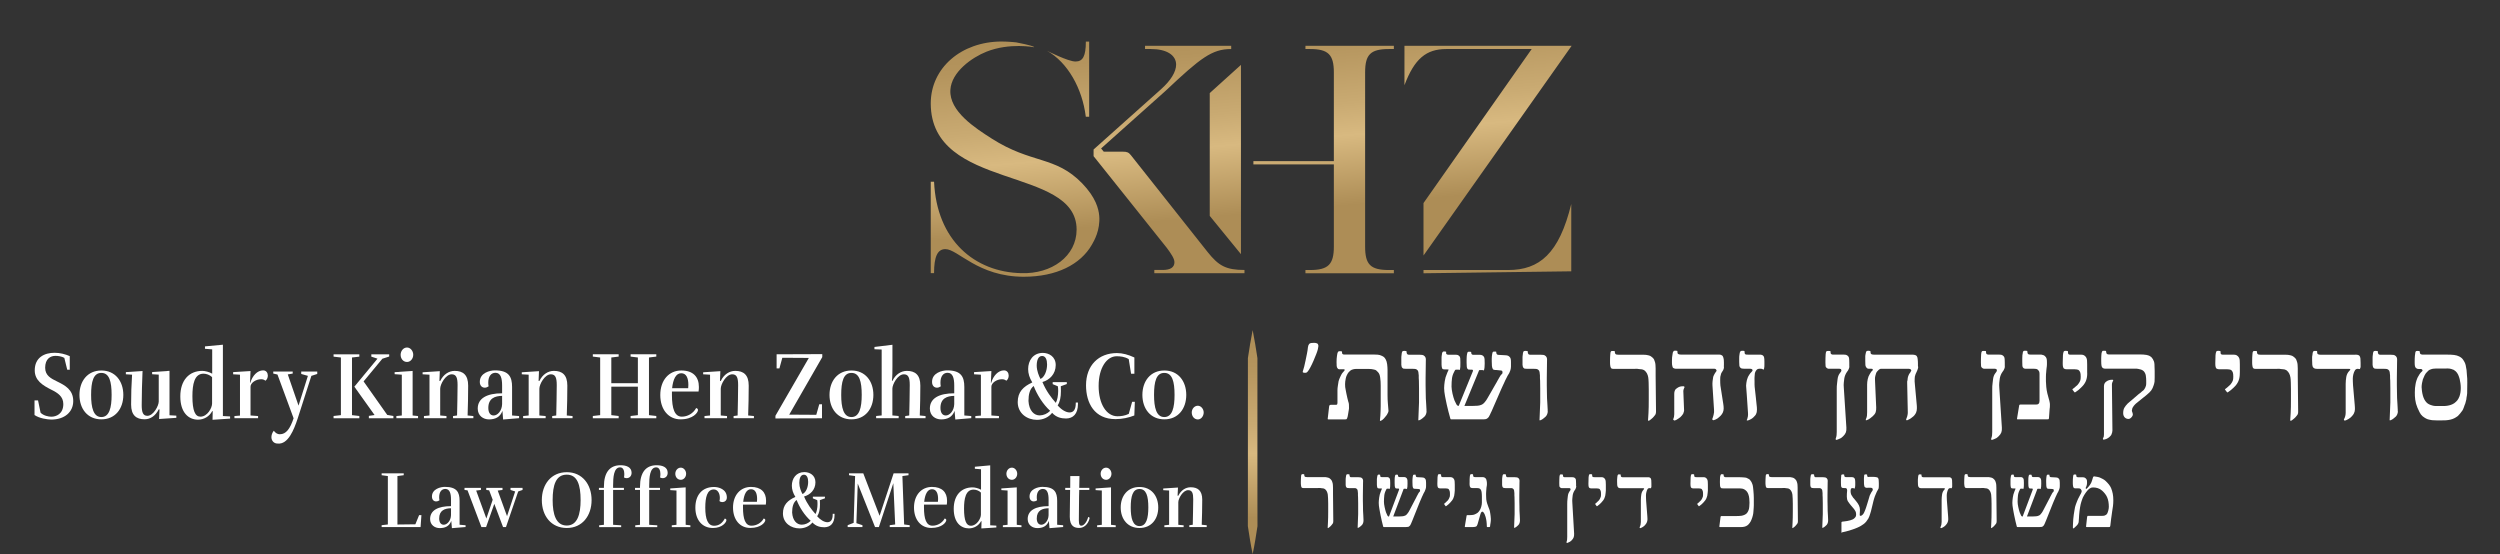 <svg xmlns="http://www.w3.org/2000/svg" xmlns:xlink="http://www.w3.org/1999/xlink" x="0px" y="0px" viewBox="0 0 446.17 98.88" style="enable-background:new 0 0 446.17 98.88;" xml:space="preserve"><rect x="0" y="0" width="446.17" height="98.88" fill="#333333" stroke="none"/><style type="text/css">	.st0{clip-path:url(#SVGID_2_);fill:url(#SVGID_3_);}	.st1{fill:#FFFFFF;}	.st2{clip-path:url(#SVGID_5_);fill:url(#SVGID_6_);}</style><g>	<defs>		<path id="SVGID_1_" d="M269.16,48.19h-15.11v0.58l26.37-0.35V36.4C278.25,45.29,274.73,48.19,269.16,48.19 M215.9,16.61v21.92   l5.57,6.83V11.58L215.9,16.61z M204.35,8.17v0.58h1.05c2.84,0,4.5,1.1,4.5,2.79c0,1.27-0.95,2.84-2.72,4.41l-12.01,10.73v1.19   l13.07,16.37c0.77,1.04,1.36,1.91,1.36,2.55c0,0.93-0.71,1.39-2.13,1.39h-1.46v0.58h16.09v-0.58c-3.32,0-4.62-0.75-6.57-3.19   l-13.69-17.28c-0.41-0.52-0.71-0.64-1.42-0.64h-3.44l-0.47-0.58L208,16.23c6.28-5.91,8.29-7.48,11.73-7.48V8.17H204.35z    M232.98,8.17v0.58h0.81c3.26,0,4.26,0.99,4.26,4.18v15.83h-14.36v0.58h14.36v14.67c0,3.19-1.01,4.18-4.26,4.18h-0.81v0.58h15.78   v-0.58h-0.87c-3.32,0-4.26-0.99-4.26-4.18V12.93c0-3.19,0.95-4.18,4.26-4.18h0.87V8.17H232.98z M250.65,8.17v7.04   c1.79-4.75,3.9-6.46,7.47-6.46h15.24l-19.31,27.49v9.36l26.44-37.43H250.65z M166.11,18.45c0,15.67,26.03,11.09,26.03,22.52   c0,4.76-4.45,7.95-9.84,7.78c-8.36-0.17-15.12-5.86-15.6-16.31h-0.59v16.31h0.59c0-2.9,0.59-4.29,2.02-4.29   c2.25,0,5.81,4.93,13.99,4.93c5.83,0,10.12-2.18,12.15-5.71c0.37-0.64,1.53-2.6,1.32-5.14c-0.11-1.28-0.61-3.29-3.04-5.81   c-4.81-4.96-9-3.43-16.15-8c-2.91-1.86-7.59-4.85-7.38-8.66c0.18-3.25,3.87-5.82,6.45-6.85c4.15-1.64,8.5-0.79,8.5-0.79   c0.01-0.12-0.58-0.35-3.21-0.87c0,0-1.36-0.15-2.6-0.15C171.57,7.42,166.11,12.12,166.11,18.45 M193.79,7.42   c0,2.62-0.54,3.56-1.85,3.56c-1.32,0-5.09-1.92-5.09-1.92c3.7,2.08,6.31,6.72,6.93,11.77h0.6V7.42H193.79z"></path>	</defs>	<clipPath id="SVGID_2_">		<use xlink:href="#SVGID_1_" style="overflow:visible;"></use>	</clipPath>			<linearGradient id="SVGID_3_" gradientUnits="userSpaceOnUse" x1="-6.756" y1="148.371" x2="-5.756" y2="148.371" gradientTransform="matrix(3.627 43.008 43.008 -3.627 -6135.561 830.584)">		<stop offset="0" style="stop-color:#AD8D56"></stop>		<stop offset="0.159" style="stop-color:#B4945D"></stop>		<stop offset="0.419" style="stop-color:#C9AA72"></stop>		<stop offset="0.552" style="stop-color:#D8B980"></stop>		<stop offset="0.841" style="stop-color:#AD8D56"></stop>		<stop offset="1" style="stop-color:#AD8D56"></stop>	</linearGradient>	<polygon class="st0" points="279.69,-2.16 284.01,49.09 166.92,58.96 162.6,7.71  "></polygon></g><g>	<path class="st1" d="M6.16,74.07v-2.61h0.63l0.45,2.19c0.51,0.53,1.41,0.72,1.92,0.72c0.85,0,2.14-0.48,2.14-2.26  c0-1.35-1-2-2.14-2.56c-1.53-0.77-2.96-1.64-2.96-3.45c0-2.32,1.74-3.14,3.55-3.14c0.93,0,1.9,0.24,2.7,0.6v2.43H12l-0.52-2.12  c-0.43-0.26-1.09-0.36-1.58-0.36c-0.93,0-1.84,0.55-1.84,2.12c0,1.42,1.07,1.93,2.15,2.46c1.39,0.68,2.86,1.45,2.86,3.49  c0,1.93-1.51,3.3-3.94,3.3C8.35,74.85,7.05,74.67,6.16,74.07"></path>	<path class="st1" d="M14.18,70.48c0-2.46,1.44-4.36,3.91-4.36s3.92,1.9,3.92,4.36c0,2.46-1.44,4.36-3.92,4.36  S14.18,72.94,14.18,70.48 M19.92,70.48c0-2.39-0.41-3.93-1.83-3.93c-1.42,0-1.83,1.54-1.83,3.93c0,2.26,0.41,3.95,1.83,3.95  C19.52,74.43,19.92,72.74,19.92,70.48"></path>	<path class="st1" d="M25.44,66.21c-0.08,1.93-0.15,4.15-0.15,6.07c0,1.28,0.21,1.93,1.02,1.93c1.06,0,2.02-1.78,2.02-2.56v-4.79  l-1.18-0.07v-0.39l3.1-0.22v7.93l1.22,0.07v0.39l-3.08,0.21l0.08-1.71h-0.15c-0.56,1.13-1.47,1.76-2.52,1.76  c-1.48,0-2.4-0.72-2.4-2.63c0-1.98,0.05-3.37,0.17-5.33l-1.11-0.07v-0.39L25.44,66.21z"></path>	<path class="st1" d="M39.78,61.52v12.73l1.28,0.07l0.01,0.39l-3.14,0.21l0.03-1.54h-0.09c-0.51,0.97-1.51,1.52-2.53,1.52  c-1.68,0-3.16-1.25-3.16-4.15c0-2.89,1.57-4.56,3.93-4.56c0.47,0,1.24,0.19,1.76,0.5v-4.34l-1.29-0.1v-0.43L39.78,61.52z   M37.85,67.32c-0.42-0.44-1.07-0.63-1.53-0.63c-1.65,0-1.98,1.93-1.98,4.03c0,2.6,0.49,3.64,1.43,3.64c1.23,0,2.08-1.54,2.08-2.34  V67.32z"></path>	<path class="st1" d="M44.71,66.22l-0.09,2.1h0.06c0.35-1.25,1.24-2.22,2.28-2.22c0.57,0,0.84,0.46,0.84,0.94  c0,0.34-0.15,0.72-0.43,0.91c-0.23-0.21-0.51-0.27-0.78-0.27c-0.95,0-1.88,0.67-1.88,1.33v5.14l1.35,0.1v0.39h-4.22v-0.39  l0.99-0.08v-7.3l-1.22-0.07v-0.39L44.71,66.22z"></path>	<path class="st1" d="M54.95,67.08l-1.19-0.34v-0.43h2.86v0.43l-1.05,0.34l-2.43,7.57c-0.67,2.03-1.72,4.72-3.6,4.51  c-0.68,0-1.1-0.53-1.1-1.14c0-0.36,0.12-0.75,0.42-1.15c0.35,0.45,0.68,0.63,1.08,0.63c1.12,0,1.82-0.96,2.46-2.85l-2.88-7.81  l-0.75-0.17v-0.36h3.47v0.36l-0.88,0.15l1.92,5.57L54.95,67.08z"></path>	<path class="st1" d="M62.82,74.09l1.31,0.15v0.41h-4.6v-0.41l1.31-0.15V63.8l-1.31-0.15v-0.41h4.6v0.41l-1.31,0.15V74.09z   M63.24,69.01l3.61,5.06l-1.02,0.15v0.43h4.38v-0.41l-1.1-0.19l-4.22-5.98l3.35-4.05l1.22-0.39v-0.39h-3.19v0.41l1.1,0.36  L63.24,69.01z"></path>	<path class="st1" d="M71.72,66.87l-1.29-0.09v-0.36l3.21-0.22v7.95l0.97,0.1v0.39h-3.87v-0.39l0.97-0.1V66.87z M71.5,63.32  c0-0.68,0.48-1.3,1.14-1.3c0.61,0,1.11,0.61,1.11,1.3c0,0.7-0.5,1.28-1.11,1.28C71.98,64.6,71.5,64.04,71.5,63.32"></path>	<path class="st1" d="M78.56,74.15l1.12,0.1v0.39h-4.02v-0.39l0.99-0.1v-7.28l-1.23-0.07v-0.36l3.07-0.2l-0.07,1.74h0.15  c0.56-1.16,1.53-1.79,2.58-1.79c1.49,0,2.4,0.72,2.4,2.63c0,1.98-0.04,3.37-0.1,5.33l1.03,0.1v0.39h-3.63v-0.39l0.72-0.1  c0.03-1.91,0.09-3.5,0.09-5.42c0-1.28-0.21-1.93-1.05-1.93c-1.09,0-2.05,1.78-2.05,2.56V74.15z"></path>	<path class="st1" d="M89.67,73.33c-0.42,1.14-1.31,1.52-2.4,1.52c-1.02,0-2.01-0.65-2.01-1.93c0-1.86,1.68-2.73,4.35-2.73V68.8  c0-1.32-0.26-2.27-1.19-2.27c-0.76,0-1.28,0.63-1.28,1.74c0,0.21,0.01,0.44,0.06,0.68c-0.21,0.15-0.45,0.24-0.68,0.24  c-0.46,0-0.89-0.32-0.89-1.04c0-1.61,1.8-2.05,2.7-2.05c2.49,0,3.06,1.15,3.06,2.96v5.09l1.25,0.1v0.38l-2.85,0.24L89.67,73.33z   M89.61,70.65c-1.28,0.02-2.46,0.44-2.46,2.15c0,0.77,0.3,1.35,0.96,1.35c0.66,0,1.47-0.8,1.5-2.03V70.65z"></path>	<path class="st1" d="M96.26,74.15l1.12,0.1v0.39h-4.02v-0.39l0.99-0.1v-7.28l-1.23-0.07v-0.36l3.07-0.2l-0.07,1.74h0.15  c0.56-1.16,1.53-1.79,2.58-1.79c1.49,0,2.4,0.72,2.4,2.63c0,1.98-0.04,3.37-0.1,5.33l1.03,0.1v0.39h-3.63v-0.39l0.72-0.1  c0.03-1.91,0.09-3.5,0.09-5.42c0-1.28-0.21-1.93-1.05-1.93c-1.09,0-2.05,1.78-2.05,2.56V74.15z"></path>	<polygon class="st1" points="115.82,74.09 117.13,74.24 117.13,74.65 112.54,74.65 112.54,74.24 113.84,74.09 113.84,69.01   109.1,69.01 109.1,74.09 110.41,74.24 110.41,74.65 105.8,74.65 105.8,74.24 107.11,74.09 107.11,63.8 105.8,63.64 105.8,63.23   110.41,63.23 110.41,63.64 109.1,63.8 109.1,68.39 113.84,68.39 113.84,63.8 112.54,63.64 112.54,63.23 117.13,63.23 117.13,63.64   115.82,63.8  "></polygon>	<path class="st1" d="M117.84,70.5c0-2.67,1.56-4.38,3.75-4.38c2.1,0,3.14,1.13,3.14,2.94c0,0.26-0.01,0.5-0.06,0.82h-4.75v0.6  c0,2.46,0.48,3.88,1.77,3.88c1.01,0,2.01-0.55,2.55-1.54c0.15,0.05,0.33,0.12,0.33,0.36c0,0.44-0.87,1.66-3.12,1.66  C119.3,74.84,117.84,73.09,117.84,70.5 M122.82,69.27c0.01-0.17,0.03-0.39,0.03-0.58c0-1.2-0.35-2.08-1.28-2.08  c-0.96,0-1.45,1.11-1.62,2.67H122.82z"></path>	<path class="st1" d="M128.63,74.15l1.12,0.1v0.39h-4.02v-0.39l0.99-0.1v-7.28l-1.23-0.07v-0.36l3.07-0.2l-0.07,1.74h0.15  c0.55-1.16,1.53-1.79,2.58-1.79c1.49,0,2.4,0.72,2.4,2.63c0,1.98-0.04,3.37-0.1,5.33l1.03,0.1v0.39h-3.63v-0.39l0.72-0.1  c0.03-1.91,0.09-3.5,0.09-5.42c0-1.28-0.21-1.93-1.05-1.93c-1.1,0-2.05,1.78-2.05,2.56V74.15z"></path>	<polygon class="st1" points="138.39,74.2 144.35,63.88 139.62,63.85 139.1,65.75 138.6,65.75 138.6,63.23 146.75,63.2   146.75,63.73 140.85,74 145.68,74.03 146.21,72.15 146.7,72.15 146.7,74.65 138.39,74.68  "></polygon>	<path class="st1" d="M148.04,70.48c0-2.46,1.44-4.36,3.92-4.36c2.47,0,3.91,1.9,3.91,4.36c0,2.46-1.44,4.36-3.91,4.36  C149.48,74.84,148.04,72.94,148.04,70.48 M153.79,70.48c0-2.39-0.41-3.93-1.83-3.93c-1.43,0-1.83,1.54-1.83,3.93  c0,2.26,0.4,3.95,1.83,3.95C153.38,74.43,153.79,72.74,153.79,70.48"></path>	<path class="st1" d="M157.35,62.38l-1.29-0.05v-0.41l3.21-0.39v3.83c0,0.68,0,1.93-0.09,2.61h0.09c0.55-1.15,1.53-1.78,2.58-1.78  c1.48,0,2.4,0.72,2.4,2.63c0,1.98-0.04,3.37-0.1,5.33l1.03,0.1v0.39h-3.63v-0.39l0.72-0.1c0.03-1.91,0.09-3.5,0.09-5.42  c0-1.28-0.21-1.93-1.05-1.93c-1.1,0-2.05,1.78-2.05,2.56v4.78l1.12,0.1v0.39h-4.02v-0.39l0.99-0.1V62.38z"></path>	<path class="st1" d="M170.36,73.33c-0.42,1.14-1.31,1.52-2.4,1.52c-1.02,0-2.01-0.65-2.01-1.93c0-1.86,1.68-2.73,4.35-2.73V68.8  c0-1.32-0.26-2.27-1.19-2.27c-0.76,0-1.27,0.63-1.27,1.74c0,0.21,0.01,0.44,0.06,0.68c-0.21,0.15-0.45,0.24-0.68,0.24  c-0.46,0-0.88-0.32-0.88-1.04c0-1.61,1.8-2.05,2.7-2.05c2.49,0,3.06,1.15,3.06,2.96v5.09l1.24,0.1v0.38l-2.85,0.24L170.36,73.33z   M170.3,70.65c-1.28,0.02-2.46,0.44-2.46,2.15c0,0.77,0.3,1.35,0.96,1.35c0.66,0,1.47-0.8,1.5-2.03V70.65z"></path>	<path class="st1" d="M176.93,66.22l-0.09,2.1h0.06c0.35-1.25,1.25-2.22,2.28-2.22c0.57,0,0.84,0.46,0.84,0.94  c0,0.34-0.15,0.72-0.43,0.91c-0.23-0.21-0.51-0.27-0.78-0.27c-0.95,0-1.88,0.67-1.88,1.33v5.14l1.35,0.1v0.39h-4.21v-0.39  l0.99-0.08v-7.3l-1.22-0.07v-0.39L176.93,66.22z"></path>	<path class="st1" d="M189.34,69.8c0,1.09-0.17,1.91-0.58,2.55c0.61,0.72,1.44,1.26,2.13,1.26c0.63,0,1.1-0.44,1.1-1.62v-0.15h0.39  v0.27c0,1.79-0.9,2.56-2.1,2.58c-0.87,0-1.76-0.19-2.51-1.01c-0.66,0.85-1.69,1.25-2.71,1.25c-1.71,0-3.42-1.11-3.43-3.16  c0-1.83,0.99-2.77,2.6-3.52c-0.5-0.8-0.74-1.59-0.74-2.38c0-1.52,0.88-2.87,2.6-2.89c1.09,0,2.32,0.65,2.32,2.17  c0,1.61-1.1,2.67-2.37,3.03c0.65,1.59,1.58,2.8,2.39,3.72c0.27-0.5,0.42-1.33,0.42-2.12c0-0.29-0.01-0.58-0.06-0.84l-0.92-0.38  v-0.36h2.52v0.34l-1.07,0.39C189.32,69.25,189.34,69.52,189.34,69.8 M187.42,73.32c-1.3-1.18-2.35-2.89-2.94-4.43  c-0.69,0.51-0.93,1.49-0.93,2.67c0.1,1.73,0.99,2.58,2.01,2.58C186.26,74.12,186.91,73.83,187.42,73.32 M185.69,67.63  c0.72-0.32,1.18-1.45,1.18-2.58c0-0.82-0.24-1.52-0.89-1.52c-0.71,0-0.96,0.82-0.96,1.74C185.03,66.17,185.41,67.1,185.69,67.63"></path>	<path class="st1" d="M199.43,74.29c0.6,0,1.32-0.08,2.02-0.43l0.6-2.15h0.48l-0.09,2.44c-0.99,0.39-2.15,0.65-3.36,0.65  c-3.74,0-5.26-2.84-5.26-6.03c0-3.57,2.25-5.76,5.52-5.76c0.99,0,2.04,0.29,3.11,0.79v2.9h-0.59l-0.42-2.61  c-0.74-0.44-1.51-0.51-2.16-0.51c-1.74,0-3.21,2.03-3.21,5.3C196.07,72.12,197.48,74.29,199.43,74.29"></path>	<path class="st1" d="M203.88,70.48c0-2.46,1.44-4.36,3.92-4.36c2.47,0,3.91,1.9,3.91,4.36c0,2.46-1.44,4.36-3.91,4.36  C205.32,74.84,203.88,72.94,203.88,70.48 M209.62,70.48c0-2.39-0.41-3.93-1.83-3.93c-1.43,0-1.83,1.54-1.83,3.93  c0,2.26,0.4,3.95,1.83,3.95C209.22,74.43,209.62,72.74,209.62,70.48"></path>	<path class="st1" d="M212.69,73.61c0-0.61,0.45-1.2,1.09-1.2c0.56,0,1.04,0.58,1.04,1.2c0,0.68-0.48,1.25-1.04,1.25  C213.14,74.85,212.69,74.31,212.69,73.61"></path>	<polygon class="st1" points="72.05,84.81 70.93,84.96 70.93,93.61 74.13,93.57 74.8,91.93 75.21,91.93 75.06,94.07 68.11,94.07   68.11,93.73 69.22,93.6 69.22,84.96 68.11,84.81 68.11,84.48 72.05,84.48  "></polygon>	<path class="st1" d="M80.54,92.97c-0.36,0.96-1.12,1.28-2.06,1.28c-0.87,0-1.72-0.55-1.72-1.62c0-1.57,1.44-2.3,3.73-2.3v-1.16  c0-1.11-0.22-1.91-1.02-1.91c-0.65,0-1.09,0.53-1.09,1.46c0,0.17,0.01,0.37,0.05,0.57c-0.18,0.13-0.38,0.2-0.58,0.2  c-0.4,0-0.76-0.27-0.76-0.88c0-1.35,1.54-1.72,2.31-1.72c2.13,0,2.62,0.96,2.62,2.48v4.28l1.07,0.09v0.32l-2.44,0.2L80.54,92.97z   M80.49,90.71c-1.09,0.01-2.11,0.37-2.11,1.81c0,0.65,0.26,1.13,0.82,1.13s1.26-0.67,1.29-1.71V90.71z"></path>	<polygon class="st1" points="91.94,87.71 91.11,87.44 91.11,87.07 93.26,87.07 93.26,87.44 92.48,87.71 90.3,94.07 89.78,94.07   88.22,89.92 86.75,94.07 85.92,94.07 83.44,87.51 82.9,87.44 82.9,87.07 85.83,87.07 85.83,87.44 84.98,87.55 86.8,92.54   87.93,89.19 87.3,87.51 86.78,87.44 86.78,87.07 89.68,87.07 89.68,87.44 88.83,87.55 90.49,92.12  "></polygon>	<path class="st1" d="M96.7,89.25c0-2.8,1.66-4.98,4.46-4.98c2.75,0,4.42,2.18,4.42,4.98s-1.67,4.98-4.42,4.98  C98.35,94.23,96.7,92.05,96.7,89.25 M103.62,89.25c0-2.71-0.58-4.54-2.47-4.54c-1.93,0-2.52,1.82-2.52,4.54  c0,2.54,0.59,4.54,2.52,4.54C103.04,93.79,103.62,91.79,103.62,89.25"></path>	<path class="st1" d="M109.42,86.65v0.42h1.93v0.37h-1.93v6.22l1.44,0.09v0.33h-3.93v-0.33l0.85-0.09v-6.22h-0.89v-0.37h0.89v-0.22  c0-2.58,1.08-3.82,2.96-3.82c1.08,0,1.98,0.36,1.98,1.35c0,0.62-0.42,0.96-0.89,0.96c-0.17,0-0.32-0.04-0.47-0.13  c0.04-0.17,0.06-0.4,0.06-0.62c0-0.57-0.18-1.18-0.76-1.18C109.52,83.42,109.42,85.23,109.42,86.65"></path>	<path class="st1" d="M115.86,86.65v0.42h1.93v0.37h-1.93v6.22l1.44,0.09v0.33h-3.93v-0.33l0.85-0.09v-6.22h-0.89v-0.37h0.89v-0.22  c0-2.58,1.08-3.82,2.96-3.82c1.08,0,1.98,0.36,1.98,1.35c0,0.62-0.42,0.96-0.89,0.96c-0.17,0-0.32-0.04-0.47-0.13  c0.04-0.17,0.06-0.4,0.06-0.62c0-0.57-0.18-1.18-0.76-1.18C115.96,83.42,115.86,85.23,115.86,86.65"></path>	<path class="st1" d="M120.72,87.54l-1.1-0.07v-0.3l2.75-0.19v6.68l0.84,0.09v0.33h-3.32v-0.33l0.84-0.09V87.54z M120.52,84.55  c0-0.57,0.41-1.09,0.98-1.09c0.53,0,0.95,0.52,0.95,1.09c0,0.59-0.42,1.08-0.95,1.08C120.93,85.63,120.52,85.16,120.52,84.55"></path>	<path class="st1" d="M128.47,88.86c0-0.82-0.39-1.51-1.08-1.51c-1.19,0-1.52,1.42-1.52,3.25c0,2.07,0.47,3.23,1.58,3.23  c0.86,0,1.45-0.46,1.91-1.29c0.13,0.04,0.28,0.1,0.28,0.3c0,0.37-0.74,1.39-2.4,1.39c-1.95,0-3.14-1.47-3.14-3.63  c0-2.24,1.2-3.69,3.33-3.69c0.8,0,2.29,0.37,2.29,1.88c0,0.55-0.41,0.82-0.81,0.82c-0.18,0-0.37-0.06-0.51-0.19  C128.45,89.23,128.47,89.03,128.47,88.86"></path>	<path class="st1" d="M130.82,90.58c0-2.24,1.34-3.68,3.21-3.68c1.8,0,2.69,0.95,2.69,2.47c0,0.22-0.01,0.42-0.05,0.69h-4.07v0.5  c0,2.07,0.41,3.26,1.52,3.26c0.86,0,1.72-0.46,2.18-1.29c0.13,0.04,0.28,0.1,0.28,0.3c0,0.37-0.74,1.39-2.67,1.39  C132.07,94.23,130.82,92.77,130.82,90.58 M135.09,89.55c0.01-0.14,0.03-0.33,0.03-0.49c0-1-0.3-1.75-1.09-1.75  c-0.82,0-1.25,0.93-1.39,2.24H135.09z"></path>	<path class="st1" d="M146.34,90c0,0.92-0.14,1.61-0.5,2.14c0.53,0.6,1.23,1.06,1.83,1.06c0.54,0,0.94-0.37,0.94-1.36V91.7h0.33  v0.23c0,1.51-0.77,2.15-1.8,2.17c-0.74,0-1.5-0.16-2.15-0.85c-0.57,0.72-1.45,1.05-2.32,1.05c-1.47,0-2.93-0.93-2.94-2.66  c0-1.54,0.85-2.33,2.22-2.96c-0.42-0.67-0.63-1.33-0.63-2c0-1.28,0.76-2.41,2.22-2.43c0.94,0,1.99,0.54,1.99,1.82  c0,1.35-0.94,2.24-2.03,2.54c0.55,1.34,1.35,2.36,2.04,3.13c0.23-0.42,0.36-1.12,0.36-1.78c0-0.24-0.01-0.49-0.05-0.7l-0.78-0.32  v-0.3h2.16v0.29l-0.91,0.33C146.32,89.54,146.34,89.77,146.34,90 M144.69,92.95c-1.12-0.99-2.02-2.43-2.52-3.72  c-0.59,0.43-0.8,1.25-0.8,2.24c0.09,1.45,0.85,2.17,1.72,2.17C143.7,93.63,144.26,93.38,144.69,92.95 M143.22,88.17  c0.62-0.27,1.01-1.22,1.01-2.17c0-0.69-0.21-1.28-0.76-1.28c-0.6,0-0.82,0.69-0.82,1.46C142.65,86.95,142.97,87.73,143.22,88.17"></path>	<polygon class="st1" points="156.98,92.05 159.48,84.48 162.14,84.48 162.14,84.81 161.05,84.96 161.36,93.6 162.35,93.73   162.35,94.07 158.79,94.07 158.79,93.73 159.76,93.6 159.43,86.23 156.85,94.07 156.17,94.07 153.08,86.3 152.84,93.37   153.92,93.73 153.92,94.07 151.28,94.07 151.28,93.73 152.35,93.31 152.61,84.96 151.52,84.81 151.52,84.48 154.07,84.48  "></polygon>	<path class="st1" d="M163.12,90.58c0-2.24,1.34-3.68,3.21-3.68c1.8,0,2.69,0.95,2.69,2.47c0,0.22-0.01,0.42-0.05,0.69h-4.07v0.5  c0,2.07,0.41,3.26,1.52,3.26c0.86,0,1.72-0.46,2.18-1.29c0.13,0.04,0.28,0.1,0.28,0.3c0,0.37-0.74,1.39-2.67,1.39  C164.37,94.23,163.12,92.77,163.12,90.58 M167.39,89.55c0.01-0.14,0.03-0.33,0.03-0.49c0-1-0.3-1.75-1.09-1.75  c-0.82,0-1.25,0.93-1.39,2.24H167.39z"></path>	<path class="st1" d="M176.72,83.05v10.7l1.09,0.06l0.01,0.33l-2.68,0.17l0.03-1.29h-0.08c-0.44,0.82-1.3,1.28-2.17,1.28  c-1.44,0-2.71-1.05-2.71-3.49c0-2.43,1.35-3.83,3.37-3.83c0.4,0,1.07,0.16,1.5,0.42v-3.65l-1.1-0.09v-0.36L176.72,83.05z   M175.06,87.91c-0.36-0.37-0.91-0.53-1.31-0.53c-1.41,0-1.7,1.62-1.7,3.39c0,2.18,0.42,3.06,1.22,3.06c1.05,0,1.79-1.29,1.79-1.97  V87.91z"></path>	<path class="st1" d="M179.81,87.54l-1.1-0.07v-0.3l2.75-0.19v6.68l0.84,0.09v0.33h-3.32v-0.33l0.84-0.09V87.54z M179.61,84.55  c0-0.57,0.41-1.09,0.98-1.09c0.53,0,0.95,0.52,0.95,1.09c0,0.59-0.42,1.08-0.95,1.08C180.02,85.63,179.61,85.16,179.61,84.55"></path>	<path class="st1" d="M187.19,92.97c-0.36,0.96-1.12,1.28-2.06,1.28c-0.87,0-1.72-0.55-1.72-1.62c0-1.57,1.44-2.3,3.73-2.3v-1.16  c0-1.11-0.22-1.91-1.02-1.91c-0.65,0-1.09,0.53-1.09,1.46c0,0.17,0.01,0.37,0.05,0.57c-0.18,0.13-0.38,0.2-0.58,0.2  c-0.4,0-0.76-0.27-0.76-0.88c0-1.35,1.54-1.72,2.31-1.72c2.13,0,2.62,0.96,2.62,2.48v4.28l1.07,0.09v0.32l-2.44,0.2L187.19,92.97z   M187.14,90.71c-1.09,0.01-2.11,0.37-2.11,1.81c0,0.65,0.26,1.13,0.82,1.13s1.26-0.67,1.29-1.71V90.71z"></path>	<path class="st1" d="M190.92,92.22c0-1.15,0.03-3.35,0.06-4.78h-0.87v-0.37h0.89l0.01-2.11h1.64l-0.04,2.11h1.8v0.37h-1.8  l-0.03,1.16c-0.03,1.55-0.04,3.32-0.04,4.26c0,0.8,0.17,0.96,0.45,0.96c0.46,0,1-0.7,1.21-1.54c0.08,0,0.32,0.01,0.24,0.3  c-0.27,1.01-0.99,1.64-1.82,1.64C191.83,94.23,190.92,93.99,190.92,92.22"></path>	<path class="st1" d="M196.63,87.54l-1.1-0.07v-0.3l2.75-0.19v6.68l0.84,0.09v0.33h-3.32v-0.33l0.84-0.09V87.54z M196.43,84.55  c0-0.57,0.41-1.09,0.98-1.09c0.53,0,0.95,0.52,0.95,1.09c0,0.59-0.42,1.08-0.95,1.08C196.84,85.63,196.43,85.16,196.43,84.55"></path>	<path class="st1" d="M200.01,90.57c0-2.07,1.23-3.66,3.35-3.66c2.12,0,3.35,1.59,3.35,3.66c0,2.07-1.23,3.66-3.35,3.66  C201.25,94.23,200.01,92.64,200.01,90.57 M204.94,90.57c0-2.01-0.35-3.3-1.57-3.3c-1.22,0-1.57,1.29-1.57,3.3  c0,1.9,0.35,3.32,1.57,3.32C204.59,93.89,204.94,92.47,204.94,90.57"></path>	<path class="st1" d="M210.28,93.66l0.96,0.09v0.33h-3.44v-0.33l0.85-0.09v-6.12l-1.05-0.06v-0.3l2.63-0.17l-0.07,1.46h0.13  c0.48-0.98,1.31-1.51,2.21-1.51c1.27,0,2.06,0.6,2.06,2.21c0,1.67-0.04,2.83-0.09,4.48l0.89,0.09v0.33h-3.11v-0.33l0.62-0.09  c0.02-1.61,0.08-2.94,0.08-4.55c0-1.08-0.18-1.62-0.9-1.62c-0.94,0-1.76,1.49-1.76,2.15V93.66z"></path>	<path class="st1" d="M235.2,62.31c-0.05,0.21-0.14,0.5-0.29,0.88s-0.31,0.77-0.48,1.17c-0.17,0.41-0.36,0.79-0.54,1.14  s-0.34,0.6-0.46,0.75c-0.12,0.15-0.22,0.24-0.3,0.26c-0.08,0.02-0.16,0.03-0.23,0.03c-0.07,0-0.17-0.01-0.29-0.04  c-0.12-0.03-0.14-0.13-0.08-0.29c0.09-0.28,0.17-0.56,0.24-0.83c0.07-0.27,0.14-0.6,0.22-0.99c0.09-0.43,0.18-0.85,0.26-1.27  c0.09-0.42,0.14-0.79,0.17-1.12c0.03-0.25,0.1-0.45,0.21-0.59c0.11-0.14,0.32-0.21,0.62-0.21c0.16,0,0.25,0,0.27-0.01  c0.01-0.01,0.09,0,0.24,0.01c0.23,0.04,0.38,0.1,0.44,0.21c0.07,0.12,0.1,0.24,0.09,0.37S235.25,62.09,235.2,62.31"></path>	<path class="st1" d="M247.72,73.64c-0.04,0.05-0.06,0.1-0.08,0.15c-0.01,0.05-0.04,0.1-0.07,0.14c-0.03,0.07-0.11,0.19-0.24,0.34  c-0.13,0.15-0.25,0.29-0.35,0.42c-0.06,0.07-0.14,0.15-0.25,0.23c-0.11,0.08-0.2,0.14-0.27,0.17c-0.04,0.03-0.09,0.04-0.13,0.02  s-0.06-0.03-0.06-0.05c0.04-0.32,0.06-0.62,0.08-0.9c0.01-0.28,0.03-0.56,0.04-0.84c0.01-0.28,0.02-0.57,0.02-0.88v-0.98v-2.59  c0-0.25-0.01-0.51-0.02-0.76c-0.02-0.26-0.04-0.49-0.07-0.7c-0.05-0.46-0.19-0.8-0.41-1.01c-0.13-0.14-0.23-0.24-0.31-0.3  c-0.08-0.07-0.23-0.12-0.45-0.16c-0.16-0.03-0.3-0.05-0.4-0.07c-0.1-0.02-0.26-0.03-0.48-0.03h-2.22c-0.17,0-0.36,0.02-0.55,0.07  c-0.2,0.05-0.36,0.12-0.49,0.22c-0.03,0.03-0.06,0.06-0.1,0.09c-0.04,0.03-0.08,0.07-0.12,0.12c-0.04,0.04-0.09,0.09-0.13,0.13  s-0.09,0.1-0.12,0.17c-0.03,0.06-0.06,0.12-0.1,0.18c-0.04,0.06-0.07,0.13-0.1,0.2c-0.03,0.07-0.06,0.15-0.09,0.22  c-0.03,0.08-0.05,0.16-0.07,0.26c-0.04,0.21-0.08,0.4-0.1,0.58c-0.02,0.18-0.03,0.34-0.03,0.48c0,0.39,0.03,0.68,0.08,0.86  c0.01,0.11,0.04,0.24,0.07,0.38c0.03,0.15,0.06,0.3,0.09,0.46l0.16,0.74c0.03,0.13,0.06,0.24,0.08,0.32s0.05,0.19,0.08,0.32  c0.03,0.07,0.05,0.13,0.06,0.18c0.01,0.05,0.02,0.09,0.03,0.13c0.01,0.04,0.03,0.09,0.03,0.14c0.01,0.05,0.01,0.12,0.01,0.21  c0,0.18,0,0.32,0.01,0.43c0.01,0.11,0,0.24-0.03,0.39c-0.01,0.09-0.03,0.21-0.06,0.35c-0.02,0.14-0.04,0.28-0.07,0.44  s-0.05,0.3-0.08,0.43c-0.03,0.13-0.07,0.24-0.1,0.32c-0.03,0.07-0.06,0.12-0.08,0.13s-0.05,0.03-0.08,0.04  c-0.04,0.01-0.12,0.02-0.24,0.02h-2.96c-0.03,0-0.06-0.01-0.08-0.03c-0.02-0.02-0.03-0.08-0.01-0.16l0.24-2.09  c0.01-0.12,0.04-0.19,0.09-0.24c0.01-0.05,0.09-0.08,0.22-0.08h0.9c0.17,0,0.26-0.07,0.26-0.22c0.01-0.03,0.02-0.07,0.02-0.13v-0.8  v-1.46c0-0.21,0.02-0.46,0.07-0.77c0.04-0.3,0.09-0.58,0.13-0.83c0.07-0.25,0.17-0.51,0.3-0.78c0.12-0.27,0.23-0.47,0.32-0.61  c0.07-0.1,0.14-0.19,0.21-0.26l0.09-0.1l0.09-0.09c0.14-0.2,0.1-0.3-0.11-0.3h-0.5h-0.32c-0.09,0-0.19-0.06-0.27-0.18  c-0.08-0.09-0.13-0.22-0.15-0.42c-0.01-0.19-0.02-0.42-0.02-0.69c0-0.4,0.02-0.75,0.07-1.06c0.02-0.17,0.04-0.31,0.07-0.43  c0.02-0.12,0.07-0.24,0.15-0.35c0.03-0.06,0.12-0.09,0.27-0.09h0.15c0.12,0,0.19,0.01,0.22,0.03c0.03,0.02,0.04,0.05,0.04,0.08  c0,0.07,0.01,0.15,0.02,0.24c0.01,0.09,0.06,0.16,0.15,0.2c0.04,0.03,0.11,0.04,0.2,0.04c0.03,0.01,0.07,0.02,0.11,0.01  c0.04-0.01,0.11-0.01,0.19-0.01h4.91c0.26,0,0.53,0.01,0.79,0.03c0.26,0.02,0.51,0.09,0.75,0.21c0.17,0.08,0.31,0.16,0.4,0.25  c0.1,0.09,0.19,0.22,0.29,0.4c0.12,0.21,0.2,0.49,0.25,0.85c0.04,0.36,0.07,0.7,0.07,1.03v2.03v2.46c0,0.54,0.02,1.03,0.06,1.47  c0.04,0.44,0.08,0.89,0.11,1.33C247.79,73.44,247.77,73.54,247.72,73.64"></path>	<path class="st1" d="M254.6,73.4c-0.02,0.38-0.14,0.69-0.36,0.93c-0.13,0.12-0.27,0.24-0.42,0.36c-0.15,0.13-0.32,0.22-0.5,0.3  c-0.08,0.03-0.14,0.04-0.17,0.03c-0.03-0.01-0.04-0.07-0.02-0.18l0.12-3.01v-2.54c0-0.17,0-0.37-0.01-0.62  c-0.01-0.25-0.01-0.48-0.01-0.71c-0.02-0.16-0.03-0.31-0.03-0.47V67c-0.02-0.24-0.04-0.44-0.07-0.62s-0.12-0.32-0.27-0.42  c-0.11-0.07-0.22-0.11-0.33-0.12c-0.11-0.01-0.24-0.02-0.42-0.02h-1.19c-0.23,0-0.38-0.01-0.45-0.03  c-0.07-0.02-0.14-0.08-0.22-0.16c-0.08-0.07-0.13-0.24-0.16-0.51v-0.73v-0.57c0-0.07,0-0.15,0.01-0.23  c0.01-0.08,0.02-0.16,0.03-0.23c0.02-0.06,0.02-0.12,0.02-0.17c0-0.06,0.01-0.12,0.02-0.18c0.03-0.14,0.07-0.24,0.11-0.28  c0.01-0.06,0.07-0.09,0.17-0.09c0.04-0.02,0.1-0.03,0.16-0.02c0.06,0.01,0.13,0.02,0.21,0.02c0.1,0,0.16,0.01,0.18,0.03  c0.02,0.02,0.02,0.04,0.02,0.05c0,0.23,0.04,0.39,0.11,0.46c0.06,0.07,0.13,0.11,0.22,0.12c0.09,0.01,0.17,0.01,0.24,0.01h1.73  c0.17,0,0.33,0.01,0.49,0.03c0.16,0.02,0.3,0.09,0.43,0.22c0.1,0.1,0.17,0.22,0.2,0.35c0.03,0.13,0.04,0.33,0.02,0.58l-0.04,3v1.28  c0,0.4,0.01,0.8,0.02,1.2c0,0.38,0.01,0.74,0.02,1.09c0.01,0.35,0.04,0.74,0.07,1.15l0.05,0.93V73.4z"></path>	<path class="st1" d="M269.35,66.58c-0.14,0.21-0.23,0.37-0.3,0.49c-0.06,0.12-0.14,0.27-0.23,0.46c-0.03,0.06-0.09,0.17-0.17,0.33  c-0.08,0.16-0.16,0.33-0.22,0.49c-0.08,0.13-0.15,0.3-0.24,0.51c-0.08,0.21-0.17,0.39-0.25,0.55l-1.74,3.99  c-0.07,0.13-0.12,0.23-0.15,0.3c-0.03,0.07-0.07,0.15-0.11,0.25c-0.06,0.11-0.12,0.23-0.18,0.35c-0.06,0.12-0.13,0.21-0.21,0.27  c-0.1,0.12-0.23,0.2-0.39,0.23c-0.15,0.03-0.33,0.04-0.53,0.04h-5.58c-0.07,0-0.12,0-0.14-0.01c-0.02-0.01-0.04-0.05-0.07-0.12  c-0.13-0.48-0.25-0.89-0.34-1.25c-0.09-0.36-0.19-0.78-0.3-1.25c-0.05-0.22-0.1-0.46-0.15-0.72c-0.06-0.27-0.11-0.53-0.16-0.8  c-0.05-0.27-0.09-0.53-0.12-0.78c-0.03-0.25-0.04-0.46-0.04-0.64c0-0.34,0.04-0.75,0.11-1.24c0.07-0.49,0.2-0.92,0.37-1.29  c0.03-0.1,0.07-0.2,0.12-0.31c0.05-0.1,0.09-0.19,0.12-0.26c0.04-0.07,0.06-0.13,0.08-0.17c0.02-0.04-0.06-0.07-0.23-0.07h-0.27  h-0.2c-0.05,0-0.12-0.01-0.19-0.02c-0.11,0-0.19-0.04-0.24-0.12c-0.04-0.07-0.08-0.21-0.11-0.42c-0.02-0.1-0.02-0.21-0.02-0.33  v-0.37v-0.57v-0.32c0-0.09,0.01-0.18,0.02-0.26c0.03-0.09,0.04-0.16,0.04-0.22s0.01-0.12,0.02-0.19c0.01-0.11,0.05-0.2,0.11-0.27  c0.04-0.07,0.1-0.11,0.19-0.11h0.18c0.17,0,0.26,0.03,0.26,0.09c-0.03,0.21,0,0.34,0.09,0.4c0.09,0.06,0.19,0.09,0.3,0.09h1.28  c0.19,0,0.32,0.02,0.41,0.05c0.09,0.04,0.19,0.11,0.3,0.22c0.07,0.07,0.12,0.2,0.14,0.39c0.01,0.19,0.02,0.43,0.02,0.71  c0,0.29,0,0.55-0.01,0.76c-0.01,0.21-0.04,0.4-0.1,0.57c-0.02,0.04-0.05,0.04-0.09,0c-0.07-0.03-0.16-0.04-0.27-0.04h-0.32  c-0.09,0-0.16,0.06-0.22,0.19c-0.09,0.15-0.18,0.33-0.27,0.55c-0.09,0.21-0.16,0.46-0.21,0.74c-0.03,0.21-0.05,0.46-0.07,0.74  c-0.02,0.29-0.02,0.55-0.02,0.81c0,0.17,0.02,0.36,0.05,0.57c0.03,0.21,0.07,0.43,0.12,0.67c0.05,0.23,0.11,0.45,0.17,0.66  c0.06,0.21,0.12,0.4,0.19,0.57c0.12,0.25,0.23,0.47,0.33,0.67c0.1,0.2,0.24,0.3,0.42,0.3l2.51-6.14c0.05-0.09,0.05-0.16,0.02-0.23  c-0.03-0.07-0.09-0.1-0.17-0.1h-0.34c-0.17,0-0.28-0.01-0.33-0.03c-0.04-0.02-0.1-0.08-0.16-0.17c-0.08-0.13-0.12-0.48-0.12-1.06  v-0.54c0-0.19,0.01-0.37,0.02-0.52c0-0.04,0.01-0.11,0.02-0.2c0.01-0.09,0.03-0.18,0.04-0.27c0.01-0.09,0.04-0.17,0.07-0.25  s0.07-0.13,0.13-0.14c0.03-0.01,0.07-0.02,0.12-0.02h0.13c0.19,0,0.29,0.03,0.29,0.09c0,0.31,0.11,0.46,0.35,0.46h1.15  c0.19,0,0.34,0.03,0.45,0.08c0.12,0.05,0.22,0.14,0.31,0.26c0.07,0.1,0.12,0.25,0.13,0.46c0.01,0.21,0.02,0.46,0.02,0.75  c0,0.24-0.01,0.47-0.03,0.69c-0.02,0.22-0.06,0.39-0.1,0.51c-0.03,0.03-0.05,0.04-0.06,0.04h-0.03c-0.05-0.04-0.13-0.07-0.26-0.07  h-0.37c-0.09,0-0.15,0.03-0.17,0.08c-0.02,0.05-0.06,0.14-0.1,0.26l-2.5,6.06h1.58c0.26,0,0.51-0.01,0.76-0.03  c0.24-0.02,0.46-0.07,0.65-0.15c0.15-0.06,0.28-0.13,0.39-0.23c0.11-0.09,0.21-0.2,0.3-0.32c0.14-0.16,0.29-0.37,0.43-0.63  c0.15-0.26,0.3-0.53,0.47-0.81l0.99-1.73c0.08-0.11,0.14-0.24,0.21-0.36c0.06-0.13,0.12-0.23,0.16-0.3  c0.07-0.12,0.18-0.3,0.31-0.54c0.13-0.23,0.23-0.39,0.31-0.46c0.08-0.08,0.14-0.14,0.18-0.18c0.04-0.04,0.06-0.12,0.06-0.24  c0-0.17-0.04-0.27-0.13-0.3c-0.09-0.04-0.17-0.05-0.26-0.05L267,66.03h-0.19c-0.07,0-0.13-0.01-0.19-0.04  c-0.04-0.01-0.07-0.03-0.11-0.04c-0.04-0.01-0.07-0.05-0.1-0.12c-0.08-0.12-0.12-0.3-0.15-0.54c-0.02-0.25-0.03-0.52-0.03-0.83  v-0.44c0-0.13,0.01-0.27,0.02-0.42c0.03-0.34,0.08-0.58,0.14-0.74c0.03-0.07,0.1-0.11,0.2-0.11h0.19h0.18  c0.05,0,0.07,0.02,0.07,0.07c0,0.32,0.12,0.49,0.35,0.51l1.27,0.07c0.22,0.01,0.39,0.04,0.49,0.09c0.1,0.05,0.2,0.12,0.29,0.22  c0.1,0.09,0.16,0.22,0.19,0.38s0.04,0.35,0.04,0.55v0.76c0,0.24-0.04,0.47-0.11,0.69C269.47,66.3,269.41,66.47,269.35,66.58"></path>	<path class="st1" d="M276.23,73.4c-0.02,0.38-0.14,0.69-0.36,0.93c-0.13,0.12-0.27,0.24-0.42,0.36c-0.15,0.13-0.32,0.22-0.5,0.3  c-0.08,0.03-0.14,0.04-0.17,0.03c-0.03-0.01-0.04-0.07-0.02-0.18l0.12-3.01v-2.54c0-0.17,0-0.37-0.01-0.62  c-0.01-0.25-0.01-0.48-0.01-0.71c-0.02-0.16-0.03-0.31-0.03-0.47V67c-0.02-0.24-0.04-0.44-0.07-0.62s-0.12-0.32-0.27-0.42  c-0.11-0.07-0.22-0.11-0.33-0.12c-0.11-0.01-0.24-0.02-0.42-0.02h-1.19c-0.23,0-0.38-0.01-0.45-0.03  c-0.07-0.02-0.14-0.08-0.22-0.16c-0.08-0.07-0.13-0.24-0.16-0.51v-0.73v-0.57c0-0.07,0-0.15,0.01-0.23  c0.01-0.08,0.02-0.16,0.03-0.23c0.02-0.06,0.02-0.12,0.02-0.17c0-0.06,0.01-0.12,0.02-0.18c0.03-0.14,0.07-0.24,0.11-0.28  c0.01-0.06,0.07-0.09,0.17-0.09c0.04-0.02,0.1-0.03,0.16-0.02c0.06,0.01,0.13,0.02,0.21,0.02c0.1,0,0.16,0.01,0.18,0.03  c0.02,0.02,0.02,0.04,0.02,0.05c0,0.23,0.04,0.39,0.11,0.46c0.06,0.07,0.13,0.11,0.22,0.12c0.09,0.01,0.17,0.01,0.24,0.01h1.73  c0.17,0,0.33,0.01,0.49,0.03c0.16,0.02,0.3,0.09,0.43,0.22c0.1,0.1,0.17,0.22,0.2,0.35c0.03,0.13,0.04,0.33,0.02,0.58l-0.04,3v1.28  c0,0.4,0.01,0.8,0.02,1.2c0,0.38,0.01,0.74,0.02,1.09c0.01,0.35,0.04,0.74,0.07,1.15l0.05,0.93V73.4z"></path>	<path class="st1" d="M295.43,74c-0.06,0.07-0.15,0.18-0.26,0.33c-0.12,0.15-0.23,0.26-0.33,0.34c-0.08,0.06-0.18,0.13-0.28,0.23  c-0.11,0.09-0.21,0.16-0.3,0.19c-0.03,0.01-0.05,0.01-0.07,0c-0.02-0.02-0.03-0.03-0.05-0.03c-0.02-0.01-0.02-0.04-0.02-0.07  c0.03-0.48,0.06-0.9,0.08-1.26c0.02-0.36,0.04-0.73,0.04-1.11c0.01-0.38,0.01-0.82,0.01-1.3v-1.86c0-0.34-0.01-0.72-0.02-1.15  c-0.01-0.43-0.04-0.74-0.07-0.95c-0.09-0.55-0.31-0.96-0.66-1.24c-0.07-0.06-0.15-0.1-0.22-0.12c-0.07-0.02-0.14-0.05-0.22-0.08  c-0.19-0.03-0.39-0.05-0.6-0.06c-0.19-0.04-0.34-0.05-0.46-0.04c-0.12,0.01-0.25,0.01-0.39,0.01h-3.36h-0.32  c-0.09,0-0.16-0.01-0.2-0.02c-0.09-0.01-0.16-0.06-0.21-0.13c-0.07-0.07-0.13-0.26-0.16-0.55c-0.01-0.12-0.02-0.23-0.02-0.34v-0.39  c0-0.2,0-0.39,0.01-0.57c0.01-0.18,0.02-0.34,0.03-0.49c0.02-0.1,0.03-0.21,0.03-0.32c0.01-0.11,0.03-0.2,0.08-0.27  c0.03-0.06,0.07-0.09,0.12-0.1c0.05-0.01,0.1-0.01,0.16-0.01h0.2c0.11,0,0.18,0.01,0.2,0.03c0.02,0.02,0.03,0.04,0.03,0.05  c0,0.07,0,0.14,0.01,0.22c0.01,0.07,0.03,0.13,0.06,0.18c0.06,0.09,0.14,0.14,0.25,0.16c0.11,0.02,0.24,0.03,0.39,0.03h4.42  c0.12,0,0.22,0,0.3,0.01c0.08,0.01,0.16,0.02,0.25,0.03c0.08,0.01,0.14,0.03,0.2,0.04c0.06,0.01,0.12,0.03,0.18,0.04  c0.16,0.04,0.29,0.1,0.4,0.18c0.11,0.07,0.21,0.16,0.3,0.24c0.12,0.12,0.2,0.23,0.24,0.31c0.04,0.09,0.09,0.23,0.15,0.42  c0.05,0.13,0.08,0.3,0.1,0.52c0.02,0.22,0.03,0.43,0.03,0.65v1.35l0.07,6.33C295.56,73.64,295.52,73.82,295.43,74"></path>	<path class="st1" d="M307.65,65.72c-0.03,0.19-0.14,0.43-0.34,0.69c-0.08,0.11-0.13,0.22-0.16,0.32c-0.02,0.1-0.05,0.2-0.08,0.32  c-0.03,0.07-0.05,0.19-0.06,0.36c-0.01,0.17-0.01,0.32-0.01,0.46c0,0.13,0,0.29,0.01,0.49c0.01,0.19,0.02,0.35,0.03,0.46l0.51,3.27  c0.02,0.1,0.03,0.24,0.05,0.4c0.01,0.17,0.02,0.3,0.02,0.4c0,0.5-0.18,0.93-0.55,1.31c-0.07,0.07-0.17,0.15-0.27,0.25  c-0.11,0.09-0.21,0.17-0.3,0.24c-0.17,0.11-0.39,0.22-0.66,0.3c-0.08,0.03-0.16-0.01-0.24-0.11c-0.01-0.03-0.02-0.06-0.02-0.09  c0.08-0.17,0.15-0.41,0.24-0.75c0.09-0.33,0.11-0.63,0.08-0.9l-0.28-4.35c-0.01-0.21-0.01-0.47,0.02-0.77  c0.03-0.3,0.07-0.56,0.11-0.76c0.07-0.19,0.15-0.38,0.26-0.56c0.04-0.06,0.08-0.12,0.11-0.17c0.03-0.06,0.07-0.11,0.11-0.17  c0.13-0.12,0.15-0.24,0.08-0.34c-0.07-0.14-0.18-0.21-0.35-0.21h-6.21h-0.72c-0.2-0.03-0.33-0.08-0.42-0.15  c-0.06-0.04-0.1-0.11-0.12-0.21c-0.02-0.1-0.05-0.21-0.08-0.34c-0.02-0.14-0.02-0.26-0.02-0.37v-0.39c0-0.2,0.01-0.39,0.02-0.56  c0.01-0.17,0.04-0.33,0.07-0.48c0.02-0.1,0.03-0.21,0.05-0.32c0.01-0.11,0.06-0.21,0.15-0.3c0.01-0.06,0.06-0.09,0.14-0.09  c0.04-0.02,0.09-0.03,0.14-0.02c0.05,0.01,0.12,0.02,0.2,0.02c0.11,0,0.17,0.01,0.18,0.03c0.02,0.02,0.02,0.04,0.02,0.05  c0,0.1,0.01,0.2,0.02,0.29c0.01,0.09,0.05,0.16,0.11,0.2c0.11,0.07,0.27,0.11,0.48,0.11h6.55h0.32c0.08,0,0.17,0.01,0.27,0.04  c0.17,0.06,0.3,0.15,0.37,0.29c0.07,0.13,0.13,0.33,0.16,0.6c0.02,0.1,0.02,0.25,0.02,0.43v0.45c0,0.12,0,0.22-0.01,0.31  C307.68,65.52,307.67,65.62,307.65,65.72 M300.53,69.35c-0.08,0.15-0.11,0.31-0.11,0.47l0.13,3.27c0.02,0.12,0.01,0.25-0.03,0.38  c-0.04,0.13-0.08,0.26-0.13,0.38c-0.05,0.09-0.12,0.19-0.23,0.31c-0.11,0.12-0.2,0.22-0.27,0.29c-0.08,0.06-0.18,0.14-0.33,0.24  c-0.15,0.11-0.27,0.19-0.38,0.24c-0.2,0.11-0.34,0.14-0.42,0.09c-0.03-0.01-0.07-0.04-0.11-0.09c-0.04-0.04-0.05-0.07-0.04-0.09  c0.13-0.28,0.19-0.58,0.19-0.91v-1.42V70.3c0-0.37,0.09-0.65,0.27-0.86c0.08-0.07,0.18-0.14,0.3-0.22  c0.12-0.07,0.21-0.13,0.28-0.16c0.12-0.04,0.23-0.07,0.34-0.1c0.11-0.02,0.24-0.03,0.41-0.03c0.07,0,0.14,0.02,0.19,0.07  c0.03,0.03,0.05,0.06,0.05,0.1c-0.03,0.06-0.06,0.1-0.07,0.14C300.56,69.27,300.54,69.31,300.53,69.35"></path>	<path class="st1" d="M314.74,65.97c-0.02,0-0.03,0-0.03-0.01c-0.01-0.01-0.02-0.01-0.03-0.01c-0.12-0.08-0.24-0.13-0.35-0.14h-0.39  c-0.17,0-0.3,0.06-0.41,0.17c-0.11,0.11-0.19,0.24-0.25,0.37c-0.08,0.16-0.11,0.31-0.11,0.46c0,0.15-0.02,0.31-0.04,0.47  c0,0.06,0,0.16-0.01,0.3c-0.01,0.14,0,0.3,0.01,0.47v0.6c0,0.19,0.01,0.32,0.02,0.39l0.2,1.79c0.03,0.4,0.07,0.82,0.13,1.26  c0.06,0.44,0.08,0.77,0.08,0.99c0,0.11-0.01,0.24-0.03,0.38c-0.02,0.15-0.05,0.26-0.09,0.33c-0.03,0.11-0.09,0.23-0.19,0.35  c-0.1,0.12-0.21,0.23-0.33,0.35c-0.12,0.11-0.25,0.21-0.39,0.29c-0.14,0.08-0.26,0.14-0.36,0.18c-0.08,0.03-0.13,0.05-0.15,0.05  c-0.03,0.01-0.08,0.02-0.17,0.03c-0.04,0.04-0.08,0.02-0.11-0.04v-0.02c0-0.03,0.01-0.05,0.02-0.07c0.05-0.07,0.08-0.16,0.1-0.26  c0.02-0.1,0.05-0.21,0.08-0.33c0.03-0.21,0.04-0.42,0.02-0.64c-0.01-0.22-0.03-0.41-0.04-0.58l-0.18-2.66  c-0.01-0.22-0.03-0.48-0.06-0.8c-0.02-0.32-0.04-0.59-0.06-0.81c0-0.18,0.02-0.35,0.05-0.51c0.03-0.16,0.06-0.32,0.09-0.48  c0.03-0.12,0.08-0.27,0.15-0.45c0.07-0.18,0.16-0.34,0.27-0.5c0.07-0.12,0.14-0.22,0.21-0.3c0.07-0.08,0.13-0.15,0.2-0.21  c0.18-0.18,0.23-0.32,0.15-0.42c-0.08-0.1-0.21-0.15-0.38-0.15h-0.6h-0.39c-0.12,0-0.23-0.01-0.33-0.02c-0.18,0-0.31-0.04-0.4-0.13  c-0.13-0.1-0.2-0.24-0.22-0.4s-0.03-0.4-0.03-0.7v-0.65c0-0.11,0-0.22,0.01-0.31c0.01-0.09,0.02-0.17,0.03-0.24  c0.02-0.1,0.03-0.21,0.05-0.33c0.01-0.12,0.06-0.22,0.13-0.31c0.04-0.06,0.08-0.09,0.13-0.1c0.05-0.01,0.12-0.01,0.19-0.01h0.21  c0.1,0,0.16,0.01,0.18,0.03c0.01,0.02,0.02,0.04,0.02,0.05c0,0.13,0.01,0.22,0.02,0.26c0,0.11,0.03,0.19,0.09,0.25  c0.06,0.04,0.13,0.07,0.22,0.08c0.09,0.01,0.17,0.01,0.26,0.01h1.95c0.13,0,0.25,0,0.36,0.01c0.11,0.01,0.23,0.05,0.36,0.12  c0.12,0.08,0.2,0.2,0.23,0.35c0.04,0.15,0.06,0.4,0.06,0.74v0.57c0,0.27-0.01,0.46-0.04,0.57c-0.02,0.04-0.02,0.08-0.02,0.11  c0,0.03-0.01,0.06-0.02,0.1L314.74,65.97z"></path>	<path class="st1" d="M330.05,65.34c0,0.18-0.02,0.32-0.07,0.42c-0.08,0.22-0.19,0.43-0.35,0.61c-0.12,0.16-0.22,0.35-0.31,0.56  c-0.09,0.22-0.14,0.42-0.17,0.6c-0.03,0.21-0.06,0.46-0.09,0.75c-0.03,0.29-0.03,0.59,0,0.9l0.46,7.14  c0.01,0.17,0.01,0.32-0.01,0.46c-0.02,0.14-0.05,0.27-0.08,0.38c-0.1,0.25-0.26,0.48-0.48,0.69c-0.08,0.07-0.17,0.15-0.26,0.23  c-0.09,0.08-0.19,0.14-0.3,0.18c-0.15,0.08-0.34,0.15-0.57,0.23c-0.08,0.03-0.14,0.02-0.18-0.02c-0.04-0.04-0.05-0.11-0.02-0.21  c0.08-0.19,0.12-0.38,0.15-0.58c0.02-0.2,0.03-0.4,0.03-0.61v-7.5c0-0.24,0-0.45,0.01-0.65c0.01-0.2,0.03-0.39,0.06-0.59  c0.03-0.21,0.06-0.43,0.08-0.68c0.03-0.24,0.08-0.46,0.17-0.65c0.05-0.11,0.11-0.23,0.2-0.35s0.17-0.24,0.26-0.36  c0.06-0.1,0.07-0.21,0.02-0.32c-0.04-0.11-0.15-0.16-0.32-0.16h-1.36h-0.6c-0.13-0.03-0.23-0.07-0.29-0.13  c-0.13-0.09-0.2-0.19-0.22-0.31c-0.02-0.12-0.03-0.35-0.03-0.69c0-0.25,0-0.51,0.01-0.78c0.01-0.27,0.02-0.49,0.03-0.66  c0.01-0.1,0.03-0.2,0.04-0.29c0.01-0.09,0.04-0.16,0.09-0.22c0.01-0.06,0.07-0.09,0.17-0.09c0.04-0.01,0.1-0.02,0.16-0.01  c0.06,0.01,0.13,0.01,0.2,0.01c0.11,0,0.18,0.01,0.19,0.03c0.02,0.02,0.02,0.04,0.02,0.06c0,0.13,0.01,0.25,0.04,0.35  c0.03,0.1,0.13,0.17,0.3,0.2h0.27h1.66c0.18,0,0.32,0.01,0.43,0.03c0.11,0.02,0.22,0.08,0.34,0.16c0.14,0.11,0.23,0.24,0.26,0.4  c0.03,0.16,0.05,0.46,0.05,0.88V65.34z"></path>	<path class="st1" d="M342.32,65.67c-0.04,0.12-0.08,0.25-0.12,0.37c-0.04,0.12-0.09,0.22-0.13,0.3c-0.07,0.12-0.14,0.26-0.2,0.43  c-0.06,0.17-0.1,0.31-0.13,0.43c-0.02,0.09-0.03,0.22-0.03,0.38c-0.01,0.16-0.01,0.32-0.01,0.48c0,0.07,0.01,0.18,0.03,0.35  c0.02,0.17,0.03,0.29,0.03,0.36l0.32,3.51c0.02,0.11,0.02,0.22,0.02,0.33v0.3c0,0.27-0.05,0.51-0.14,0.72  c-0.07,0.17-0.17,0.32-0.29,0.47c-0.12,0.15-0.26,0.28-0.43,0.39c-0.12,0.11-0.25,0.2-0.39,0.28c-0.14,0.08-0.28,0.15-0.43,0.21  c-0.05,0.03-0.09,0.04-0.13,0.02c-0.04-0.01-0.08-0.03-0.11-0.04c0-0.06,0.01-0.12,0.02-0.17c0.06-0.15,0.12-0.31,0.17-0.46  c0.01-0.06,0.04-0.16,0.07-0.31c0.01-0.07,0.03-0.14,0.03-0.21c0.01-0.06,0.01-0.14,0.01-0.22l-0.11-5.2v-0.26  c0-0.08,0.01-0.16,0.05-0.23c0.01-0.04,0.02-0.1,0.02-0.16c0-0.06,0.01-0.13,0.02-0.2c0.01-0.06,0.03-0.11,0.03-0.17  c0.01-0.06,0.02-0.1,0.03-0.13c0.03-0.09,0.06-0.18,0.1-0.27c0.04-0.09,0.08-0.17,0.12-0.25c0.05-0.07,0.1-0.13,0.14-0.17  c0.04-0.04,0.08-0.11,0.12-0.22c0.03-0.08,0.06-0.13,0.09-0.16s0.02-0.09-0.04-0.17c-0.08-0.12-0.2-0.18-0.37-0.18h-5.05  c-0.14,0.05-0.25,0.11-0.31,0.16c-0.07,0.06-0.15,0.14-0.24,0.24c-0.13,0.12-0.21,0.25-0.26,0.4c-0.04,0.14-0.09,0.29-0.13,0.45  c-0.05,0.18-0.07,0.36-0.07,0.55s0.01,0.37,0.02,0.55l0.2,4.53c0.01,0.3-0.01,0.58-0.09,0.86c-0.09,0.25-0.26,0.49-0.51,0.71  c-0.14,0.13-0.3,0.26-0.49,0.4c-0.18,0.14-0.39,0.25-0.62,0.32c-0.09,0.04-0.14,0.04-0.14-0.02c0-0.01,0-0.04-0.01-0.07  c-0.01-0.03,0-0.06,0.03-0.11c0.1-0.21,0.16-0.41,0.18-0.6c0.02-0.19,0.03-0.39,0.03-0.6v-4.95c0-0.31,0.04-0.64,0.11-0.98  c0.07-0.34,0.2-0.65,0.37-0.91c0.07-0.1,0.14-0.21,0.2-0.32c0.06-0.11,0.15-0.2,0.26-0.28c0.04-0.04,0.07-0.11,0.07-0.2  c0-0.09-0.09-0.14-0.26-0.14h-0.51c-0.15-0.03-0.24-0.06-0.27-0.11c-0.17-0.16-0.27-0.36-0.28-0.59c-0.02-0.24-0.02-0.47-0.02-0.69  v-0.57v-0.25c0-0.08,0.01-0.16,0.02-0.23c0.03-0.1,0.05-0.21,0.07-0.34c0.02-0.12,0.05-0.23,0.11-0.32  c0.05-0.06,0.11-0.09,0.17-0.09c0.05-0.02,0.09-0.03,0.15-0.02s0.12,0.02,0.19,0.02c0.11,0,0.17,0.01,0.19,0.03  c0.01,0.02,0.02,0.04,0.02,0.05c0,0.27,0.05,0.43,0.15,0.5c0.1,0.07,0.28,0.1,0.53,0.1h6.6h0.31c0.1,0,0.2,0.01,0.29,0.04  c0.01,0.01,0.04,0.03,0.08,0.03c0.04,0.01,0.08,0.02,0.11,0.03c0.03,0,0.1,0.05,0.2,0.16c0.04,0.06,0.08,0.15,0.12,0.26  c0.03,0.12,0.05,0.24,0.05,0.35c0.01,0.13,0.02,0.25,0.03,0.37c0.01,0.12,0.01,0.25,0.01,0.38v0.38  C342.34,65.45,342.33,65.56,342.32,65.67"></path>	<path class="st1" d="M357.8,65.34c0,0.18-0.02,0.32-0.07,0.42c-0.08,0.22-0.19,0.43-0.35,0.61c-0.12,0.16-0.22,0.35-0.31,0.56  c-0.09,0.22-0.14,0.42-0.17,0.6c-0.03,0.21-0.06,0.46-0.09,0.75c-0.03,0.29-0.03,0.59,0,0.9l0.46,7.14  c0.01,0.17,0.01,0.32-0.01,0.46c-0.02,0.14-0.05,0.27-0.08,0.38c-0.1,0.25-0.26,0.48-0.48,0.69c-0.08,0.07-0.17,0.15-0.26,0.23  c-0.09,0.08-0.19,0.14-0.3,0.18c-0.15,0.08-0.34,0.15-0.57,0.23c-0.08,0.03-0.14,0.02-0.18-0.02c-0.04-0.04-0.05-0.11-0.02-0.21  c0.08-0.19,0.12-0.38,0.15-0.58c0.02-0.2,0.03-0.4,0.03-0.61v-7.5c0-0.24,0-0.45,0.01-0.65c0.01-0.2,0.03-0.39,0.06-0.59  c0.03-0.21,0.06-0.43,0.08-0.68c0.03-0.24,0.08-0.46,0.17-0.65c0.05-0.11,0.11-0.23,0.2-0.35s0.17-0.24,0.26-0.36  c0.06-0.1,0.07-0.21,0.02-0.32c-0.04-0.11-0.15-0.16-0.32-0.16h-1.36h-0.6c-0.13-0.03-0.23-0.07-0.29-0.13  c-0.13-0.09-0.2-0.19-0.22-0.31c-0.02-0.12-0.03-0.35-0.03-0.69c0-0.25,0-0.51,0.01-0.78c0.01-0.27,0.02-0.49,0.03-0.66  c0.01-0.1,0.03-0.2,0.04-0.29c0.01-0.09,0.04-0.16,0.09-0.22c0.01-0.06,0.07-0.09,0.17-0.09c0.04-0.01,0.1-0.02,0.16-0.01  c0.06,0.01,0.13,0.01,0.2,0.01c0.11,0,0.18,0.01,0.19,0.03c0.02,0.02,0.02,0.04,0.02,0.06c0,0.13,0.01,0.25,0.04,0.35  c0.03,0.1,0.13,0.17,0.3,0.2h0.27h1.66c0.18,0,0.32,0.01,0.43,0.03c0.11,0.02,0.22,0.08,0.34,0.16c0.14,0.11,0.23,0.24,0.26,0.4  c0.03,0.16,0.05,0.46,0.05,0.88V65.34z"></path>	<path class="st1" d="M365.79,73.02l-0.11,1.57c-0.01,0.12-0.04,0.19-0.07,0.22c-0.03,0.02-0.11,0.03-0.24,0.03h-5.26  c-0.06,0-0.1-0.01-0.12-0.02c-0.02-0.01-0.03-0.07-0.01-0.15l0.37-2.26c0.01-0.14,0.09-0.21,0.22-0.21h2.74  c0.07,0,0.16-0.01,0.26-0.02c0.1-0.01,0.19-0.06,0.26-0.13c0.1-0.1,0.16-0.27,0.16-0.51v-1.06v-1.39v-1.33v-1.01  c0-0.19-0.02-0.33-0.06-0.43c-0.04-0.1-0.12-0.2-0.23-0.32c-0.09-0.09-0.2-0.14-0.32-0.16c-0.12-0.02-0.25-0.03-0.38-0.03h-1.19  h-0.35c-0.11,0-0.21-0.04-0.33-0.11c-0.12-0.1-0.19-0.24-0.2-0.4c-0.01-0.17-0.02-0.41-0.02-0.72v-0.63c0-0.21,0.01-0.39,0.02-0.55  l0.07-0.4c0-0.11,0.03-0.22,0.09-0.3c0.05-0.06,0.11-0.09,0.17-0.09c0.04-0.02,0.09-0.03,0.15-0.02c0.05,0.01,0.11,0.02,0.19,0.02  c0.11,0,0.18,0.01,0.19,0.03c0.02,0.02,0.02,0.04,0.02,0.05c0,0.25,0.05,0.41,0.14,0.49s0.26,0.11,0.51,0.11h1.38  c0.07,0,0.16,0,0.26-0.01c0.1-0.01,0.2,0,0.31,0.03c0.1,0.01,0.19,0.04,0.29,0.08c0.1,0.04,0.18,0.09,0.26,0.17  c0.14,0.13,0.24,0.27,0.28,0.42c0.05,0.15,0.07,0.36,0.07,0.64v0.42c0,0.09-0.01,0.19-0.02,0.32c-0.02,0.13-0.03,0.25-0.05,0.39  c-0.01,0.13-0.03,0.26-0.04,0.38c-0.02,0.12-0.02,0.21-0.02,0.26c-0.03,0.27-0.05,0.56-0.05,0.88v0.78c0,0.25,0.02,0.58,0.06,0.99  c0.04,0.41,0.1,0.79,0.19,1.16l0.28,1.04c0.03,0.07,0.05,0.15,0.07,0.23c0.01,0.08,0.04,0.2,0.07,0.34  c0.01,0.07,0.02,0.12,0.02,0.15s0.01,0.07,0.02,0.1v0.27c0,0.12,0,0.23-0.01,0.34C365.81,72.79,365.8,72.91,365.79,73.02"></path>	<path class="st1" d="M372.49,66.98c-0.03,0.44-0.13,0.83-0.3,1.18c-0.11,0.2-0.21,0.37-0.32,0.51c-0.11,0.14-0.27,0.32-0.48,0.52  c-0.13,0.13-0.28,0.26-0.45,0.41c-0.18,0.14-0.33,0.25-0.47,0.34c-0.03,0.03-0.07,0.06-0.13,0.08c-0.06,0.03-0.1,0.01-0.13-0.04  l-0.34-0.43c-0.03-0.04-0.01-0.08,0.05-0.14c0.2-0.13,0.38-0.29,0.57-0.47c0.14-0.1,0.24-0.2,0.32-0.29  c0.08-0.09,0.16-0.19,0.23-0.31c0.12-0.19,0.2-0.36,0.24-0.5c0.04-0.14,0.06-0.35,0.06-0.63c0-0.34-0.03-0.58-0.08-0.73  c-0.06-0.15-0.13-0.27-0.22-0.37c-0.07-0.09-0.2-0.14-0.38-0.17c-0.18-0.03-0.32-0.04-0.43-0.04h-1.19h-0.22  c-0.07,0-0.14-0.01-0.22-0.02c-0.19-0.04-0.31-0.12-0.36-0.25c-0.05-0.13-0.09-0.28-0.1-0.44c-0.01-0.13-0.02-0.25-0.01-0.37  c0.01-0.12,0.01-0.26,0.01-0.43c0-0.4,0.01-0.74,0.03-1.01c0.02-0.28,0.07-0.5,0.15-0.66c0.02-0.03,0.06-0.06,0.15-0.09  c0.07-0.02,0.14-0.03,0.19-0.02c0.05,0.01,0.12,0.02,0.2,0.02c0.1,0,0.16,0.01,0.18,0.03c0.01,0.02,0.02,0.04,0.02,0.05  c0,0.13,0.01,0.24,0.02,0.34c0.02,0.1,0.06,0.16,0.13,0.19c0.05,0.03,0.11,0.05,0.18,0.05c0.08,0.01,0.16,0.01,0.23,0.01h1.62h0.22  c0.07,0,0.15,0.01,0.22,0.02c0.17,0.03,0.33,0.11,0.46,0.25c0.2,0.19,0.31,0.45,0.33,0.79c0.01,0.21,0.02,0.44,0.02,0.68v0.67v0.69  C372.51,66.61,372.5,66.8,372.49,66.98"></path>	<path class="st1" d="M384.37,68.73c-0.11,0.38-0.26,0.69-0.44,0.94c-0.18,0.24-0.43,0.49-0.74,0.74c-0.09,0.09-0.19,0.18-0.31,0.26  c-0.12,0.08-0.24,0.18-0.38,0.3l-1.31,1.06c-0.07,0.07-0.14,0.14-0.21,0.21c-0.06,0.07-0.13,0.14-0.18,0.21  c-0.18,0.22-0.28,0.44-0.29,0.64c-0.04,0.12-0.05,0.22-0.03,0.28c0.02,0.07,0.05,0.16,0.1,0.29c0.03,0.06,0.05,0.15,0.06,0.25  c0.01,0.1-0.01,0.21-0.06,0.31c-0.07,0.13-0.16,0.25-0.29,0.37c-0.13,0.12-0.27,0.18-0.43,0.18c-0.23,0-0.44-0.08-0.62-0.23  c-0.1-0.09-0.18-0.2-0.24-0.35c-0.06-0.15-0.08-0.3-0.08-0.46c0-0.39,0.07-0.7,0.2-0.94c0.13-0.24,0.34-0.5,0.61-0.78  c0.13-0.12,0.27-0.24,0.42-0.36s0.29-0.24,0.43-0.36l1.03-0.89c0.07-0.06,0.14-0.11,0.19-0.15c0.05-0.04,0.11-0.09,0.18-0.13  c0.05-0.04,0.09-0.09,0.15-0.13c0.05-0.05,0.1-0.09,0.15-0.14c0.04-0.04,0.09-0.08,0.13-0.1c0.04-0.02,0.08-0.05,0.11-0.08  c0.03-0.03,0.06-0.06,0.09-0.1c0.03-0.04,0.06-0.08,0.09-0.12c0.08-0.11,0.13-0.21,0.17-0.3c0.04-0.08,0.08-0.18,0.11-0.3  c0.03-0.1,0.05-0.25,0.05-0.45v-0.48c0-0.25-0.02-0.55-0.07-0.89c-0.05-0.32-0.19-0.6-0.41-0.82c-0.14-0.12-0.29-0.2-0.43-0.25  c-0.15-0.05-0.31-0.09-0.49-0.12c-0.17-0.04-0.35-0.05-0.53-0.05h-0.55h-4.3c-0.13,0-0.24,0-0.34,0.01c-0.1,0.01-0.19,0-0.27-0.01  c-0.12,0-0.24-0.04-0.36-0.11c-0.13-0.1-0.21-0.24-0.23-0.43c-0.03-0.18-0.05-0.44-0.05-0.76v-0.56c0-0.19,0.01-0.36,0.02-0.49  c0.02-0.07,0.02-0.14,0.02-0.21c0-0.07,0.01-0.14,0.02-0.22c0.03-0.13,0.07-0.23,0.11-0.3c0.03-0.06,0.07-0.09,0.12-0.1  c0.05-0.01,0.11-0.01,0.19-0.01h0.18c0.1,0,0.16,0.01,0.18,0.03c0.02,0.02,0.03,0.05,0.03,0.08c0,0.11,0.02,0.22,0.05,0.31  c0.03,0.09,0.1,0.16,0.2,0.2c0.07,0.03,0.14,0.04,0.21,0.04h0.25h5.24c0.22,0,0.43,0,0.64,0.01c0.21,0.01,0.41,0.03,0.61,0.07  c0.25,0.06,0.43,0.11,0.54,0.17s0.23,0.14,0.36,0.25c0.18,0.19,0.33,0.44,0.44,0.74c0.03,0.07,0.05,0.15,0.06,0.24  c0.01,0.09,0.02,0.18,0.03,0.27c0,0.1,0,0.2,0.01,0.3c0.01,0.1,0.01,0.19,0.01,0.28c0.01,0.21,0.02,0.41,0.02,0.59v0.65v0.53  c0,0.29-0.01,0.54-0.02,0.74C384.49,68.32,384.44,68.52,384.37,68.73 M377.12,67.93c-0.06,0.13-0.11,0.25-0.15,0.35  c-0.04,0.1-0.06,0.23-0.06,0.38l0.09,8.14c0,0.22-0.05,0.46-0.16,0.71c-0.03,0.09-0.08,0.17-0.16,0.26  c-0.08,0.09-0.15,0.17-0.23,0.24c-0.14,0.11-0.29,0.21-0.45,0.29c-0.17,0.08-0.35,0.13-0.53,0.16c-0.08,0.03-0.12,0.01-0.14-0.07  c-0.04-0.04-0.05-0.08-0.02-0.12c0.07-0.14,0.12-0.27,0.15-0.37c0.02-0.1,0.03-0.24,0.03-0.39v-8.59c0-0.4,0.17-0.69,0.51-0.89  c0.25-0.17,0.58-0.26,0.99-0.26c0.06,0,0.1,0.01,0.14,0.04c0,0.01,0,0.03,0.02,0.04C377.15,67.88,377.14,67.9,377.12,67.93"></path>	<path class="st1" d="M399.72,66.98c-0.03,0.44-0.13,0.83-0.3,1.18c-0.11,0.2-0.21,0.37-0.32,0.51c-0.11,0.14-0.27,0.32-0.48,0.52  c-0.13,0.13-0.28,0.26-0.46,0.41c-0.17,0.14-0.33,0.25-0.46,0.34c-0.03,0.03-0.07,0.06-0.13,0.08c-0.06,0.03-0.1,0.01-0.13-0.04  l-0.34-0.43c-0.03-0.04-0.02-0.08,0.05-0.14c0.19-0.13,0.38-0.29,0.57-0.47c0.13-0.1,0.24-0.2,0.32-0.29  c0.08-0.09,0.16-0.19,0.23-0.31c0.12-0.19,0.2-0.36,0.24-0.5c0.04-0.14,0.06-0.35,0.06-0.63c0-0.34-0.03-0.58-0.08-0.73  c-0.06-0.15-0.13-0.27-0.22-0.37c-0.07-0.09-0.2-0.14-0.38-0.17c-0.18-0.03-0.32-0.04-0.43-0.04h-1.19h-0.22  c-0.07,0-0.14-0.01-0.22-0.02c-0.19-0.04-0.31-0.12-0.36-0.25c-0.05-0.13-0.09-0.28-0.1-0.44c-0.01-0.13-0.02-0.25-0.01-0.37  c0.01-0.12,0.01-0.26,0.01-0.43c0-0.4,0.01-0.74,0.03-1.01c0.02-0.28,0.07-0.5,0.15-0.66c0.02-0.03,0.06-0.06,0.15-0.09  c0.08-0.02,0.14-0.03,0.19-0.02c0.05,0.01,0.12,0.02,0.2,0.02c0.1,0,0.16,0.01,0.18,0.03c0.01,0.02,0.02,0.04,0.02,0.05  c0,0.13,0.01,0.24,0.02,0.34c0.01,0.1,0.06,0.16,0.13,0.19c0.05,0.03,0.11,0.05,0.19,0.05c0.08,0.01,0.15,0.01,0.23,0.01h1.62h0.22  c0.07,0,0.15,0.01,0.23,0.02c0.17,0.03,0.32,0.11,0.46,0.25c0.2,0.19,0.31,0.45,0.33,0.79c0.01,0.21,0.02,0.44,0.02,0.68v0.67v0.69  C399.74,66.61,399.74,66.8,399.72,66.98"></path>	<path class="st1" d="M410.04,74c-0.06,0.07-0.15,0.18-0.26,0.33c-0.12,0.15-0.23,0.26-0.33,0.34c-0.08,0.06-0.18,0.13-0.28,0.23  c-0.11,0.09-0.21,0.16-0.3,0.19c-0.03,0.01-0.05,0.01-0.07,0c-0.02-0.02-0.03-0.03-0.05-0.03c-0.02-0.01-0.02-0.04-0.02-0.07  c0.03-0.48,0.06-0.9,0.08-1.26c0.02-0.36,0.04-0.73,0.04-1.11c0.01-0.38,0.01-0.82,0.01-1.3v-1.86c0-0.34-0.01-0.72-0.02-1.15  c-0.01-0.43-0.04-0.74-0.07-0.95c-0.09-0.55-0.31-0.96-0.66-1.24c-0.07-0.06-0.15-0.1-0.22-0.12c-0.07-0.02-0.14-0.05-0.22-0.08  c-0.19-0.03-0.39-0.05-0.6-0.06c-0.19-0.04-0.34-0.05-0.47-0.04c-0.12,0.01-0.25,0.01-0.39,0.01h-3.36h-0.32  c-0.09,0-0.16-0.01-0.2-0.02c-0.09-0.01-0.16-0.06-0.21-0.13c-0.08-0.07-0.13-0.26-0.16-0.55c-0.02-0.12-0.02-0.23-0.02-0.34v-0.39  c0-0.2,0-0.39,0.01-0.57c0.01-0.18,0.02-0.34,0.03-0.49c0.02-0.1,0.03-0.21,0.03-0.32c0.01-0.11,0.03-0.2,0.08-0.27  c0.03-0.06,0.07-0.09,0.12-0.1c0.05-0.01,0.1-0.01,0.16-0.01h0.2c0.11,0,0.18,0.01,0.2,0.03c0.02,0.02,0.03,0.04,0.03,0.05  c0,0.07,0,0.14,0.01,0.22c0.01,0.07,0.02,0.13,0.06,0.18c0.06,0.09,0.14,0.14,0.25,0.16c0.11,0.02,0.24,0.03,0.39,0.03h4.42  c0.12,0,0.22,0,0.3,0.01c0.08,0.01,0.16,0.02,0.25,0.03c0.07,0.01,0.14,0.03,0.2,0.04c0.06,0.01,0.12,0.03,0.18,0.04  c0.16,0.04,0.29,0.1,0.4,0.18c0.11,0.07,0.21,0.16,0.3,0.24c0.12,0.12,0.2,0.23,0.24,0.31c0.04,0.09,0.09,0.23,0.15,0.42  c0.05,0.13,0.08,0.3,0.1,0.52c0.02,0.22,0.03,0.43,0.03,0.65v1.35l0.07,6.33C410.17,73.64,410.13,73.82,410.04,74"></path>	<path class="st1" d="M421.18,65.88c-0.02-0.01-0.03-0.02-0.05-0.02h-0.05c-0.05,0-0.11,0-0.18-0.02c-0.07-0.01-0.12-0.02-0.14-0.02  c-0.03,0-0.1,0.01-0.2,0.04c-0.1,0.03-0.19,0.1-0.26,0.21c-0.14,0.22-0.23,0.46-0.3,0.72c-0.06,0.26-0.1,0.51-0.1,0.76  c0,0.18,0,0.36,0.01,0.55c0.01,0.18,0.02,0.4,0.03,0.65l0.3,3.47c0.01,0.18,0.02,0.33,0.03,0.44c0.01,0.11,0.01,0.23,0.01,0.36  c0,0.27-0.06,0.52-0.18,0.76c-0.08,0.17-0.2,0.33-0.35,0.49c-0.08,0.09-0.16,0.17-0.25,0.25c-0.09,0.08-0.2,0.16-0.32,0.23  c-0.11,0.06-0.22,0.12-0.31,0.17c-0.1,0.06-0.21,0.1-0.34,0.13c-0.03,0.02-0.07,0.02-0.11,0c-0.05-0.03-0.08-0.05-0.09-0.08  c-0.02-0.01-0.02-0.03-0.02-0.04c0-0.04,0.01-0.08,0.02-0.11c0.1-0.18,0.18-0.37,0.23-0.58c0.05-0.2,0.07-0.41,0.07-0.62v-5.09  c0-0.41,0.04-0.83,0.11-1.27c0.08-0.44,0.27-0.8,0.57-1.1c0.23-0.22,0.19-0.33-0.11-0.33h-5.26h-0.39c-0.11,0-0.21-0.01-0.3-0.02  c-0.17-0.03-0.28-0.09-0.36-0.17c-0.13-0.12-0.2-0.29-0.22-0.52c-0.02-0.23-0.03-0.49-0.03-0.79v-0.51c0-0.15,0.01-0.3,0.05-0.44  c0.01-0.1,0.03-0.21,0.04-0.33c0.01-0.12,0.05-0.22,0.11-0.31c0.04-0.06,0.08-0.09,0.12-0.1c0.04-0.01,0.1-0.01,0.18-0.01h0.2  c0.1,0,0.15,0.01,0.17,0.02c0.01,0.01,0.02,0.04,0.02,0.06c0,0.1,0.01,0.2,0.02,0.29c0.01,0.09,0.05,0.16,0.11,0.2  c0.1,0.07,0.27,0.11,0.48,0.11h6.07c0.07,0,0.15,0,0.22-0.01c0.07-0.01,0.14,0,0.22,0.01c0.07,0.01,0.15,0.03,0.21,0.05  c0.07,0.02,0.14,0.07,0.23,0.14c0.09,0.11,0.14,0.27,0.17,0.49c0.02,0.22,0.03,0.47,0.03,0.75v0.42v0.36  c-0.03,0.13-0.07,0.23-0.11,0.3C421.19,65.85,421.18,65.86,421.18,65.88"></path>	<path class="st1" d="M427.95,73.4c-0.02,0.38-0.14,0.69-0.36,0.93c-0.13,0.12-0.27,0.24-0.42,0.36c-0.15,0.13-0.32,0.22-0.5,0.3  c-0.08,0.03-0.14,0.04-0.17,0.03c-0.03-0.01-0.04-0.07-0.02-0.18l0.12-3.01v-2.54c0-0.17,0-0.37-0.01-0.62  c-0.01-0.25-0.01-0.48-0.01-0.71c-0.02-0.16-0.03-0.31-0.03-0.47V67c-0.02-0.24-0.04-0.44-0.07-0.62s-0.12-0.32-0.27-0.42  c-0.11-0.07-0.22-0.11-0.33-0.12c-0.11-0.01-0.24-0.02-0.42-0.02h-1.19c-0.23,0-0.38-0.01-0.45-0.03  c-0.07-0.02-0.14-0.08-0.23-0.16c-0.08-0.07-0.13-0.24-0.16-0.51v-0.73v-0.57c0-0.07,0-0.15,0.01-0.23  c0.01-0.08,0.02-0.16,0.03-0.23c0.02-0.06,0.02-0.12,0.02-0.17c0-0.06,0.01-0.12,0.02-0.18c0.03-0.14,0.07-0.24,0.11-0.28  c0.01-0.06,0.07-0.09,0.17-0.09c0.04-0.02,0.1-0.03,0.16-0.02c0.06,0.01,0.13,0.02,0.21,0.02c0.11,0,0.17,0.01,0.18,0.03  c0.02,0.02,0.02,0.04,0.02,0.05c0,0.23,0.04,0.39,0.11,0.46c0.06,0.07,0.13,0.11,0.22,0.12c0.09,0.01,0.17,0.01,0.24,0.01h1.73  c0.16,0,0.33,0.01,0.49,0.03c0.16,0.02,0.3,0.09,0.43,0.22c0.1,0.1,0.17,0.22,0.2,0.35c0.03,0.13,0.04,0.33,0.02,0.58l-0.04,3v1.28  c0,0.4,0.01,0.8,0.02,1.2c0,0.38,0.01,0.74,0.02,1.09c0.01,0.35,0.04,0.74,0.07,1.15l0.05,0.93V73.4z"></path>	<path class="st1" d="M440.27,70.55c-0.03,0.14-0.05,0.28-0.07,0.39c-0.01,0.12-0.03,0.24-0.04,0.35c-0.03,0.12-0.06,0.24-0.09,0.35  c-0.03,0.11-0.06,0.22-0.09,0.35c-0.04,0.12-0.09,0.23-0.14,0.35c-0.05,0.12-0.09,0.24-0.12,0.35c-0.05,0.12-0.09,0.24-0.14,0.35  c-0.04,0.11-0.1,0.21-0.18,0.3c-0.22,0.32-0.47,0.63-0.76,0.91c-0.22,0.16-0.42,0.29-0.62,0.39c-0.2,0.11-0.44,0.19-0.74,0.26  c-0.26,0.06-0.52,0.09-0.78,0.11c-0.26,0.01-0.56,0.02-0.92,0.02H435c-0.18,0-0.35-0.01-0.52-0.02c-0.32,0-0.6-0.03-0.82-0.09  c-0.26-0.04-0.5-0.12-0.7-0.23c-0.21-0.11-0.41-0.25-0.61-0.41c-0.22-0.19-0.4-0.43-0.53-0.7c-0.14-0.27-0.27-0.55-0.39-0.83  c-0.2-0.47-0.33-0.94-0.39-1.42c-0.03-0.2-0.05-0.42-0.06-0.66c-0.01-0.24-0.01-0.46-0.01-0.66c0-0.3,0.01-0.55,0.03-0.76  c0.02-0.21,0.06-0.44,0.1-0.69c0.03-0.2,0.08-0.42,0.16-0.65c0.08-0.23,0.15-0.43,0.23-0.58c0.09-0.18,0.2-0.37,0.33-0.56  c0.13-0.19,0.27-0.36,0.43-0.49c0.11-0.1,0.12-0.2,0.05-0.29c-0.07-0.09-0.16-0.14-0.26-0.14h-0.43c-0.17,0-0.3-0.05-0.39-0.14  c-0.11-0.07-0.19-0.19-0.23-0.36c-0.04-0.17-0.05-0.42-0.05-0.76c0-0.21,0-0.41,0.01-0.6c0.01-0.19,0.02-0.36,0.03-0.49  c0.01-0.07,0.03-0.14,0.03-0.22c0.01-0.07,0.02-0.15,0.03-0.23c0.01-0.07,0.03-0.14,0.03-0.19c0.01-0.06,0.03-0.1,0.06-0.13  c0.05-0.06,0.11-0.09,0.17-0.09c0.05-0.01,0.09-0.02,0.14-0.01c0.05,0.01,0.12,0.01,0.19,0.01c0.11,0,0.17,0.01,0.19,0.03  c0.01,0.02,0.02,0.04,0.02,0.05c0,0.09,0.01,0.18,0.04,0.28c0.02,0.1,0.07,0.17,0.14,0.21c0.04,0.03,0.1,0.05,0.15,0.05  c0.06,0.01,0.11,0.02,0.15,0.03h0.33h4.13c0.2,0,0.4,0,0.59,0.01c0.19,0.01,0.39,0.03,0.61,0.05c0.21,0.03,0.37,0.06,0.49,0.1  c0.12,0.04,0.26,0.09,0.43,0.17c0.23,0.12,0.39,0.24,0.51,0.36c0.12,0.13,0.23,0.29,0.35,0.5c0.13,0.2,0.22,0.43,0.28,0.68  c0.06,0.25,0.11,0.55,0.16,0.89c0.03,0.27,0.05,0.53,0.06,0.79c0.01,0.26,0.03,0.51,0.06,0.74c0.02,0.21,0.02,0.45,0.01,0.72  c-0.01,0.27-0.01,0.53-0.01,0.77c0,0.26,0,0.5-0.01,0.74C440.33,70.05,440.3,70.3,440.27,70.55 M438.97,67.64  c-0.06-0.24-0.15-0.49-0.26-0.75c-0.12-0.25-0.26-0.45-0.43-0.61c-0.15-0.13-0.27-0.22-0.36-0.27c-0.09-0.05-0.25-0.1-0.45-0.16  c-0.19-0.05-0.35-0.08-0.48-0.08c-0.08-0.01-0.16-0.02-0.24-0.01c-0.08,0.01-0.15,0.01-0.23,0.01h-1.77c-0.38,0-0.7,0.05-0.96,0.16  c-0.17,0.06-0.3,0.12-0.37,0.19c-0.08,0.07-0.17,0.17-0.29,0.29c-0.14,0.12-0.28,0.31-0.41,0.57c-0.13,0.27-0.23,0.5-0.31,0.71  c-0.06,0.19-0.11,0.42-0.16,0.69c-0.05,0.27-0.07,0.51-0.07,0.72c0,0.16,0.02,0.38,0.06,0.67c0.04,0.29,0.09,0.57,0.17,0.85  c0.14,0.49,0.35,0.89,0.64,1.2c0.16,0.16,0.32,0.28,0.49,0.35c0.17,0.08,0.35,0.14,0.56,0.2c0.19,0.06,0.4,0.09,0.61,0.09h0.64  h0.69c0.26,0,0.48-0.01,0.67-0.04c0.28-0.04,0.51-0.1,0.71-0.17c0.2-0.07,0.4-0.17,0.6-0.3c0.22-0.17,0.4-0.34,0.54-0.51  c0.14-0.18,0.26-0.41,0.38-0.71c0.07-0.21,0.13-0.43,0.17-0.68c0.04-0.24,0.06-0.52,0.06-0.83c0-0.25-0.02-0.53-0.06-0.82  C439.05,68.14,439.01,67.88,438.97,67.64"></path>	<path class="st1" d="M237.87,93.41c-0.04,0.06-0.1,0.14-0.19,0.25c-0.08,0.11-0.16,0.2-0.23,0.26c-0.06,0.04-0.12,0.1-0.2,0.17  c-0.07,0.07-0.15,0.12-0.21,0.15c-0.02,0.01-0.04,0.01-0.05,0c-0.01-0.01-0.02-0.02-0.03-0.02c-0.01-0.01-0.01-0.03-0.01-0.05  c0.02-0.37,0.04-0.7,0.05-0.97c0.02-0.27,0.03-0.56,0.03-0.86c0.01-0.29,0.01-0.63,0.01-1v-1.44c0-0.26-0.01-0.56-0.02-0.89  s-0.03-0.57-0.05-0.73c-0.06-0.42-0.22-0.74-0.47-0.96c-0.05-0.04-0.1-0.07-0.15-0.09c-0.05-0.02-0.1-0.04-0.15-0.06  c-0.13-0.02-0.27-0.04-0.42-0.05c-0.13-0.03-0.24-0.04-0.33-0.03c-0.09,0-0.18,0.01-0.27,0.01h-2.37h-0.23  c-0.06,0-0.11,0-0.14-0.02c-0.06-0.01-0.11-0.04-0.15-0.1c-0.05-0.06-0.09-0.2-0.11-0.43c-0.01-0.09-0.02-0.18-0.02-0.26v-0.3  c0-0.16,0-0.3,0.01-0.44c0-0.14,0.01-0.26,0.02-0.38c0.01-0.08,0.02-0.16,0.02-0.25c0.01-0.09,0.02-0.16,0.06-0.21  c0.02-0.04,0.05-0.07,0.08-0.08c0.04,0,0.07-0.01,0.12-0.01h0.14c0.08,0,0.13,0.01,0.14,0.03c0.02,0.02,0.02,0.03,0.02,0.04  c0,0.06,0,0.11,0.01,0.17c0.01,0.06,0.02,0.1,0.04,0.14c0.04,0.07,0.1,0.11,0.18,0.12c0.08,0.02,0.17,0.03,0.27,0.03h3.12  c0.08,0,0.16,0,0.21,0.01c0.06,0.01,0.12,0.01,0.17,0.03c0.05,0.01,0.1,0.02,0.14,0.03c0.04,0.01,0.08,0.02,0.13,0.03  c0.11,0.03,0.21,0.08,0.28,0.14c0.08,0.06,0.15,0.12,0.21,0.19c0.09,0.1,0.14,0.18,0.17,0.24c0.03,0.07,0.06,0.18,0.11,0.33  c0.03,0.1,0.06,0.23,0.07,0.4c0.02,0.17,0.02,0.33,0.02,0.5v1.04l0.05,4.89C237.96,93.14,237.93,93.28,237.87,93.41"></path>	<path class="st1" d="M243.34,92.95c-0.01,0.29-0.1,0.53-0.25,0.72c-0.09,0.09-0.19,0.18-0.3,0.28c-0.11,0.1-0.23,0.17-0.35,0.23  c-0.06,0.02-0.1,0.03-0.12,0.03c-0.02-0.01-0.03-0.05-0.02-0.14l0.09-2.33v-1.96c0-0.13,0-0.29-0.01-0.48  c-0.01-0.19-0.01-0.37-0.01-0.55c-0.02-0.12-0.02-0.24-0.02-0.36v-0.37c-0.01-0.18-0.03-0.34-0.05-0.48  c-0.02-0.14-0.08-0.24-0.19-0.32c-0.08-0.06-0.16-0.09-0.23-0.1c-0.07-0.01-0.17-0.01-0.29-0.01h-0.84c-0.16,0-0.27-0.01-0.32-0.03  c-0.05-0.02-0.1-0.06-0.16-0.12c-0.05-0.06-0.09-0.19-0.11-0.39v-0.57v-0.44c0-0.06,0-0.11,0.01-0.18  c0.01-0.06,0.01-0.12,0.02-0.18c0.01-0.04,0.02-0.09,0.02-0.13s0.01-0.09,0.02-0.14c0.02-0.11,0.05-0.18,0.08-0.22  c0.01-0.04,0.05-0.07,0.12-0.07c0.03-0.02,0.07-0.02,0.11-0.01c0.04,0.01,0.09,0.01,0.15,0.01c0.07,0,0.12,0.01,0.13,0.03  s0.02,0.03,0.02,0.04c0,0.18,0.03,0.3,0.08,0.36c0.04,0.06,0.09,0.09,0.15,0.09c0.06,0.01,0.12,0.01,0.17,0.01h1.22  c0.12,0,0.23,0.01,0.34,0.03c0.11,0.02,0.22,0.07,0.31,0.17c0.07,0.08,0.12,0.17,0.14,0.27c0.02,0.1,0.03,0.25,0.01,0.45  l-0.03,2.32v0.98c0,0.31,0.01,0.62,0.02,0.93c0,0.29,0,0.57,0.01,0.84c0.01,0.27,0.03,0.57,0.05,0.88l0.03,0.72V92.95z"></path>	<path class="st1" d="M254.27,87.69c-0.1,0.16-0.17,0.29-0.21,0.38c-0.04,0.09-0.1,0.21-0.16,0.35c-0.02,0.05-0.06,0.13-0.12,0.25  c-0.06,0.13-0.11,0.25-0.16,0.38c-0.05,0.1-0.11,0.23-0.17,0.39c-0.06,0.16-0.12,0.3-0.18,0.43l-1.23,3.08  c-0.05,0.1-0.08,0.18-0.1,0.23c-0.02,0.05-0.05,0.12-0.08,0.2c-0.04,0.09-0.08,0.18-0.13,0.27c-0.04,0.09-0.09,0.16-0.15,0.2  c-0.07,0.1-0.17,0.15-0.27,0.18c-0.11,0.02-0.23,0.03-0.38,0.03H247c-0.05,0-0.09,0-0.1-0.01c-0.01-0.01-0.03-0.04-0.05-0.09  c-0.1-0.37-0.18-0.69-0.24-0.97c-0.07-0.28-0.14-0.6-0.21-0.97c-0.03-0.17-0.07-0.35-0.11-0.56c-0.04-0.21-0.08-0.41-0.11-0.62  c-0.04-0.21-0.07-0.41-0.09-0.6c-0.02-0.19-0.03-0.36-0.03-0.49c0-0.26,0.03-0.58,0.08-0.95c0.05-0.38,0.14-0.71,0.26-1  c0.02-0.08,0.05-0.16,0.09-0.24c0.04-0.08,0.07-0.15,0.09-0.21c0.03-0.06,0.04-0.1,0.05-0.13c0.01-0.03-0.04-0.05-0.17-0.05h-0.19  h-0.14c-0.04,0-0.08-0.01-0.13-0.02c-0.08,0-0.13-0.03-0.17-0.09c-0.03-0.06-0.06-0.16-0.08-0.32c-0.01-0.08-0.02-0.16-0.02-0.26  V86.2v-0.44v-0.25c0-0.07,0-0.14,0.02-0.2c0.02-0.07,0.03-0.12,0.03-0.17c0-0.04,0.01-0.1,0.02-0.15c0.01-0.08,0.04-0.15,0.08-0.21  c0.03-0.06,0.07-0.08,0.13-0.08h0.13c0.12,0,0.18,0.02,0.18,0.07c-0.02,0.16,0,0.26,0.06,0.31c0.06,0.05,0.13,0.07,0.21,0.07h0.9  c0.13,0,0.23,0.01,0.29,0.04c0.06,0.03,0.14,0.08,0.21,0.17c0.05,0.06,0.08,0.16,0.1,0.3c0.01,0.15,0.02,0.33,0.02,0.55  c0,0.23,0,0.42-0.01,0.59c-0.01,0.16-0.03,0.31-0.07,0.44c-0.01,0.03-0.03,0.03-0.06,0c-0.05-0.02-0.11-0.03-0.19-0.03h-0.22  c-0.06,0-0.12,0.05-0.16,0.15c-0.06,0.12-0.13,0.26-0.19,0.42s-0.12,0.36-0.15,0.57c-0.02,0.16-0.04,0.35-0.05,0.57  c-0.01,0.22-0.02,0.43-0.02,0.62c0,0.13,0.01,0.27,0.03,0.44c0.02,0.16,0.05,0.33,0.09,0.51s0.08,0.35,0.12,0.51  c0.04,0.16,0.09,0.31,0.13,0.44c0.08,0.19,0.16,0.36,0.23,0.52c0.07,0.16,0.17,0.23,0.3,0.23l1.78-4.74  c0.03-0.07,0.04-0.12,0.02-0.18c-0.02-0.05-0.06-0.08-0.12-0.08h-0.24c-0.12,0-0.2-0.01-0.23-0.03c-0.03-0.02-0.07-0.06-0.11-0.13  c-0.06-0.1-0.09-0.37-0.09-0.82v-0.41c0-0.15,0-0.28,0.01-0.4c0-0.03,0-0.08,0.01-0.15c0.01-0.07,0.02-0.14,0.03-0.21  c0.01-0.07,0.03-0.14,0.05-0.2c0.02-0.06,0.05-0.1,0.1-0.11c0.02-0.01,0.05-0.02,0.09-0.02h0.09c0.14,0,0.21,0.02,0.21,0.07  c0,0.24,0.08,0.36,0.25,0.36h0.81c0.13,0,0.24,0.02,0.32,0.06c0.08,0.04,0.15,0.11,0.22,0.2c0.05,0.08,0.08,0.2,0.1,0.35  c0.01,0.16,0.01,0.35,0.01,0.58c0,0.18-0.01,0.36-0.02,0.53c-0.02,0.17-0.04,0.3-0.07,0.39c-0.02,0.02-0.03,0.03-0.04,0.03h-0.02  c-0.03-0.03-0.09-0.05-0.18-0.05h-0.26c-0.06,0-0.1,0.02-0.12,0.06c-0.02,0.04-0.04,0.11-0.07,0.2l-1.77,4.68h1.12  c0.18,0,0.36-0.01,0.54-0.03c0.17-0.02,0.32-0.06,0.45-0.12c0.11-0.04,0.2-0.1,0.27-0.18c0.08-0.07,0.15-0.16,0.21-0.25  c0.1-0.12,0.2-0.28,0.3-0.48c0.1-0.2,0.21-0.41,0.33-0.63l0.7-1.34c0.05-0.09,0.1-0.18,0.15-0.28c0.05-0.1,0.08-0.17,0.11-0.23  c0.05-0.1,0.13-0.23,0.22-0.41c0.09-0.18,0.16-0.3,0.22-0.36c0.06-0.06,0.1-0.11,0.13-0.14c0.03-0.03,0.04-0.09,0.04-0.18  c0-0.13-0.03-0.21-0.09-0.23c-0.06-0.03-0.12-0.04-0.19-0.04l-0.54-0.03h-0.14c-0.05,0-0.09-0.01-0.13-0.03l-0.08-0.03  c-0.03-0.01-0.05-0.04-0.07-0.09c-0.05-0.09-0.09-0.23-0.1-0.42c-0.02-0.19-0.02-0.4-0.02-0.64v-0.34c0-0.1,0.01-0.21,0.02-0.32  c0.02-0.26,0.05-0.45,0.1-0.57c0.02-0.06,0.07-0.08,0.14-0.08h0.14h0.13c0.03,0,0.05,0.02,0.05,0.05c0,0.25,0.08,0.38,0.25,0.39  l0.9,0.05c0.16,0.01,0.27,0.04,0.34,0.07c0.07,0.04,0.14,0.09,0.2,0.17c0.07,0.07,0.11,0.17,0.13,0.3  c0.02,0.13,0.03,0.27,0.03,0.42v0.58c0,0.19-0.02,0.37-0.08,0.53C254.36,87.47,254.32,87.6,254.27,87.69"></path>	<path class="st1" d="M259.59,88c-0.02,0.34-0.09,0.64-0.21,0.91c-0.07,0.16-0.15,0.29-0.23,0.4c-0.08,0.11-0.19,0.24-0.34,0.4  c-0.09,0.1-0.2,0.2-0.32,0.31c-0.12,0.11-0.23,0.2-0.33,0.26c-0.02,0.02-0.05,0.04-0.09,0.06c-0.04,0.02-0.07,0.01-0.09-0.03  l-0.24-0.33c-0.02-0.03-0.01-0.06,0.03-0.11c0.14-0.1,0.27-0.22,0.4-0.36c0.1-0.08,0.17-0.15,0.23-0.22  c0.06-0.07,0.11-0.15,0.16-0.24c0.08-0.15,0.14-0.28,0.17-0.39c0.03-0.11,0.04-0.27,0.04-0.49c0-0.26-0.02-0.45-0.06-0.56  c-0.04-0.11-0.09-0.21-0.15-0.29c-0.05-0.07-0.14-0.11-0.27-0.13c-0.12-0.02-0.23-0.03-0.3-0.03h-0.84H257  c-0.05,0-0.1-0.01-0.15-0.02c-0.13-0.03-0.22-0.09-0.25-0.19c-0.04-0.1-0.06-0.21-0.07-0.34c-0.01-0.1-0.01-0.2-0.01-0.29  c0.01-0.09,0.01-0.2,0.01-0.33c0-0.31,0.01-0.57,0.02-0.78c0.02-0.22,0.05-0.39,0.1-0.51c0.01-0.02,0.04-0.04,0.1-0.07  c0.05-0.02,0.1-0.02,0.14-0.01c0.04,0.01,0.08,0.01,0.14,0.01c0.07,0,0.12,0.01,0.13,0.03c0.01,0.02,0.02,0.03,0.02,0.04  c0,0.1,0.01,0.19,0.02,0.26c0.01,0.08,0.04,0.12,0.1,0.15c0.03,0.02,0.08,0.04,0.13,0.04c0.06,0,0.11,0.01,0.16,0.01h1.14h0.16  c0.05,0,0.11,0.01,0.16,0.02c0.12,0.02,0.23,0.09,0.33,0.19c0.14,0.14,0.22,0.35,0.23,0.61c0.01,0.16,0.02,0.34,0.02,0.53v0.52  v0.53C259.61,87.71,259.6,87.86,259.59,88"></path>	<path class="st1" d="M266.02,93.3c-0.03,0.12-0.05,0.24-0.06,0.36c-0.01,0.12-0.02,0.22-0.03,0.29c-0.01,0.03-0.02,0.06-0.04,0.08  c-0.02,0.02-0.05,0.03-0.1,0.03h-0.36c-0.05,0-0.08-0.04-0.08-0.12c0-0.3-0.02-0.6-0.06-0.91c-0.01-0.07-0.03-0.17-0.05-0.3  c-0.02-0.14-0.05-0.28-0.1-0.45c-0.04-0.16-0.1-0.32-0.17-0.48c-0.07-0.16-0.15-0.29-0.25-0.4c-0.09-0.1-0.18-0.11-0.28-0.05  c-0.1,0.06-0.17,0.2-0.23,0.41l-0.51,1.79c-0.07,0.23-0.16,0.37-0.28,0.42c-0.05,0.02-0.12,0.04-0.19,0.06  c-0.08,0.02-0.18,0.03-0.31,0.03h-1.44c-0.02,0-0.04-0.01-0.05-0.02c-0.01-0.01-0.01-0.05,0-0.12l0.31-1.87  c0-0.08,0.05-0.12,0.16-0.12h0.49c0.12,0,0.23-0.01,0.34-0.02c0.11-0.01,0.21-0.03,0.3-0.05c0.14-0.04,0.29-0.11,0.47-0.21  c0.17-0.09,0.31-0.2,0.4-0.33c0.21-0.24,0.36-0.54,0.46-0.9c0.03-0.13,0.06-0.25,0.08-0.36c0.02-0.11,0.03-0.23,0.03-0.35v-0.84  v-0.25c0-0.3-0.02-0.56-0.05-0.78c-0.02-0.14-0.05-0.26-0.1-0.36c-0.05-0.1-0.11-0.18-0.18-0.24c-0.09-0.06-0.17-0.09-0.25-0.11  c-0.08-0.02-0.2-0.03-0.35-0.03h-0.63h-0.15c-0.05,0-0.1-0.01-0.15-0.02c-0.04-0.01-0.07-0.02-0.1-0.03  c-0.03-0.01-0.06-0.04-0.1-0.08c-0.06-0.06-0.1-0.18-0.13-0.38c-0.02-0.1-0.02-0.21-0.01-0.31c0.01-0.11,0.01-0.22,0.01-0.32v-0.39  c0-0.1,0.01-0.22,0.02-0.35c0.01-0.23,0.04-0.4,0.1-0.53c0.03-0.04,0.1-0.07,0.19-0.07h0.15c0.07,0,0.12,0.01,0.13,0.03  c0.01,0.02,0.02,0.03,0.02,0.04c0,0.23,0.04,0.36,0.12,0.41c0.07,0.03,0.17,0.05,0.29,0.05h1.09h0.21c0.06,0,0.12,0.01,0.19,0.02  c0.09,0.02,0.15,0.05,0.2,0.08c0.05,0.03,0.1,0.07,0.15,0.13c0.05,0.06,0.09,0.11,0.11,0.18s0.04,0.15,0.07,0.27  c0.02,0.07,0.03,0.15,0.04,0.26c0.01,0.11,0.01,0.21,0.01,0.31c0,0.07-0.01,0.16-0.02,0.27s-0.03,0.22-0.06,0.35  c-0.02,0.26-0.04,0.48-0.05,0.64c-0.02,0.17-0.02,0.3-0.02,0.38v0.21c0,0.12,0,0.25,0.01,0.4c0.01,0.14,0.01,0.29,0.02,0.46  c0.02,0.13,0.04,0.25,0.06,0.36c0.02,0.11,0.04,0.22,0.08,0.32c0.05,0.16,0.11,0.34,0.19,0.55c0.07,0.2,0.13,0.37,0.19,0.5  c0.05,0.11,0.1,0.25,0.13,0.42c0.03,0.17,0.06,0.33,0.08,0.48c0.01,0.09,0.03,0.22,0.05,0.38c0.02,0.16,0.04,0.32,0.04,0.5  c0,0.09,0,0.2-0.01,0.33C266.04,93.07,266.03,93.19,266.02,93.3"></path>	<path class="st1" d="M271.26,92.95c-0.01,0.29-0.1,0.53-0.25,0.72c-0.09,0.09-0.19,0.18-0.3,0.28c-0.11,0.1-0.23,0.17-0.35,0.23  c-0.06,0.02-0.1,0.03-0.12,0.03c-0.02-0.01-0.03-0.05-0.02-0.14l0.09-2.33v-1.96c0-0.13,0-0.29-0.01-0.48  c-0.01-0.19-0.01-0.37-0.01-0.55c-0.02-0.12-0.02-0.24-0.02-0.36v-0.37c-0.01-0.18-0.03-0.34-0.05-0.48  c-0.02-0.14-0.08-0.24-0.19-0.32c-0.08-0.06-0.16-0.09-0.23-0.1c-0.08-0.01-0.17-0.01-0.29-0.01h-0.84c-0.16,0-0.27-0.01-0.32-0.03  c-0.05-0.02-0.1-0.06-0.16-0.12c-0.05-0.06-0.09-0.19-0.11-0.39v-0.57v-0.44c0-0.06,0-0.11,0.01-0.18  c0.01-0.06,0.01-0.12,0.02-0.18c0.01-0.04,0.02-0.09,0.02-0.13s0.01-0.09,0.02-0.14c0.02-0.11,0.05-0.18,0.08-0.22  c0.01-0.04,0.05-0.07,0.12-0.07c0.03-0.02,0.07-0.02,0.11-0.01c0.04,0.01,0.09,0.01,0.15,0.01c0.07,0,0.12,0.01,0.13,0.03  c0.01,0.02,0.02,0.03,0.02,0.04c0,0.18,0.03,0.3,0.08,0.36c0.04,0.06,0.09,0.09,0.15,0.09c0.06,0.01,0.12,0.01,0.17,0.01h1.22  c0.12,0,0.23,0.01,0.34,0.03c0.11,0.02,0.22,0.07,0.31,0.17c0.07,0.08,0.12,0.17,0.14,0.27c0.02,0.1,0.03,0.25,0.01,0.45  l-0.03,2.32v0.98c0,0.31,0.01,0.62,0.02,0.93c0,0.29,0,0.57,0.01,0.84c0.01,0.27,0.03,0.57,0.05,0.88l0.03,0.72V92.95z"></path>	<path class="st1" d="M281.31,86.73c0,0.14-0.02,0.25-0.05,0.33c-0.05,0.17-0.13,0.33-0.25,0.47c-0.08,0.12-0.16,0.27-0.22,0.43  s-0.1,0.32-0.12,0.47c-0.02,0.16-0.04,0.35-0.06,0.58c-0.02,0.22-0.02,0.45,0,0.69l0.32,5.52c0.01,0.13,0.01,0.25-0.01,0.35  c-0.02,0.11-0.04,0.21-0.06,0.3c-0.07,0.19-0.18,0.37-0.34,0.53c-0.06,0.06-0.12,0.11-0.18,0.17c-0.06,0.06-0.14,0.11-0.21,0.14  c-0.11,0.06-0.24,0.12-0.4,0.18c-0.05,0.02-0.1,0.02-0.13-0.02c-0.03-0.03-0.04-0.09-0.02-0.16c0.05-0.14,0.09-0.29,0.1-0.45  c0.02-0.15,0.02-0.31,0.02-0.47V90c0-0.18,0-0.35,0.01-0.5s0.02-0.31,0.04-0.45c0.02-0.16,0.04-0.33,0.06-0.52  c0.02-0.19,0.06-0.35,0.12-0.5c0.03-0.09,0.08-0.18,0.14-0.27c0.06-0.09,0.12-0.19,0.19-0.28c0.04-0.08,0.05-0.16,0.02-0.25  c-0.03-0.08-0.11-0.12-0.23-0.12h-0.96h-0.42c-0.1-0.02-0.16-0.06-0.21-0.1c-0.09-0.07-0.14-0.15-0.16-0.24  c-0.02-0.09-0.02-0.27-0.02-0.53c0-0.19,0-0.4,0.01-0.6c0.01-0.21,0.01-0.38,0.02-0.51c0.01-0.08,0.02-0.15,0.03-0.22  c0.01-0.07,0.03-0.13,0.06-0.17c0.01-0.04,0.05-0.07,0.12-0.07c0.03-0.01,0.07-0.01,0.11-0.01c0.04,0.01,0.09,0.01,0.14,0.01  c0.08,0,0.12,0.01,0.14,0.03c0.01,0.02,0.02,0.03,0.02,0.04c0,0.1,0.01,0.19,0.03,0.27c0.02,0.08,0.09,0.13,0.21,0.15h0.19h1.17  c0.13,0,0.23,0.01,0.3,0.03c0.08,0.02,0.16,0.06,0.24,0.12c0.1,0.08,0.16,0.19,0.18,0.31c0.02,0.12,0.03,0.35,0.03,0.68V86.73z"></path>	<path class="st1" d="M286.55,88c-0.02,0.34-0.09,0.64-0.21,0.91c-0.07,0.16-0.15,0.29-0.23,0.4c-0.08,0.11-0.19,0.24-0.34,0.4  c-0.09,0.1-0.2,0.2-0.32,0.31c-0.12,0.11-0.23,0.2-0.33,0.26c-0.02,0.02-0.05,0.04-0.09,0.06c-0.04,0.02-0.07,0.01-0.09-0.03  l-0.24-0.33c-0.02-0.03-0.01-0.06,0.03-0.11c0.14-0.1,0.27-0.22,0.4-0.36c0.1-0.08,0.17-0.15,0.23-0.22  c0.06-0.07,0.11-0.15,0.16-0.24c0.08-0.15,0.14-0.28,0.17-0.39c0.03-0.11,0.04-0.27,0.04-0.49c0-0.26-0.02-0.45-0.06-0.56  c-0.04-0.11-0.09-0.21-0.15-0.29c-0.05-0.07-0.14-0.11-0.27-0.13c-0.12-0.02-0.23-0.03-0.3-0.03h-0.84h-0.15  c-0.05,0-0.1-0.01-0.15-0.02c-0.13-0.03-0.22-0.09-0.25-0.19c-0.04-0.1-0.06-0.21-0.07-0.34c-0.01-0.1-0.01-0.2-0.01-0.29  c0.01-0.09,0.01-0.2,0.01-0.33c0-0.31,0.01-0.57,0.02-0.78c0.02-0.22,0.05-0.39,0.1-0.51c0.01-0.02,0.04-0.04,0.1-0.07  c0.05-0.02,0.1-0.02,0.14-0.01c0.04,0.01,0.08,0.01,0.14,0.01c0.07,0,0.12,0.01,0.13,0.03c0.01,0.02,0.02,0.03,0.02,0.04  c0,0.1,0.01,0.19,0.02,0.26c0.01,0.08,0.04,0.12,0.1,0.15c0.03,0.02,0.08,0.04,0.13,0.04c0.06,0,0.11,0.01,0.16,0.01h1.14h0.16  c0.05,0,0.11,0.01,0.16,0.02c0.12,0.02,0.23,0.09,0.33,0.19c0.14,0.14,0.22,0.35,0.23,0.61c0.01,0.16,0.02,0.34,0.02,0.53v0.52  v0.53C286.57,87.71,286.56,87.86,286.55,88"></path>	<path class="st1" d="M294.65,87.15c-0.01-0.01-0.02-0.02-0.03-0.02h-0.03c-0.04,0-0.08,0-0.13-0.01c-0.05-0.01-0.08-0.01-0.1-0.01  c-0.02,0-0.07,0.01-0.14,0.03c-0.07,0.02-0.13,0.07-0.19,0.16c-0.1,0.17-0.17,0.36-0.21,0.56c-0.05,0.2-0.07,0.39-0.07,0.59  c0,0.14,0,0.28,0.01,0.42c0,0.14,0.01,0.31,0.02,0.51l0.21,2.68c0.01,0.14,0.02,0.25,0.02,0.34c0.01,0.09,0.01,0.18,0.01,0.28  c0,0.21-0.04,0.4-0.13,0.58c-0.06,0.13-0.14,0.26-0.25,0.38c-0.05,0.07-0.11,0.13-0.18,0.2c-0.07,0.06-0.14,0.12-0.23,0.18  c-0.08,0.04-0.15,0.09-0.22,0.13c-0.07,0.04-0.15,0.08-0.24,0.1c-0.02,0.02-0.05,0.01-0.08,0c-0.03-0.02-0.05-0.04-0.06-0.06  c-0.01-0.01-0.01-0.02-0.01-0.03c0-0.03,0-0.06,0.01-0.08c0.07-0.14,0.13-0.29,0.16-0.45c0.03-0.16,0.05-0.32,0.05-0.48v-3.93  c0-0.32,0.03-0.64,0.08-0.98c0.05-0.34,0.19-0.62,0.4-0.85c0.16-0.17,0.14-0.26-0.08-0.26h-3.72h-0.28c-0.07,0-0.15,0-0.21-0.02  c-0.12-0.02-0.2-0.07-0.25-0.13c-0.09-0.09-0.14-0.22-0.16-0.4c-0.02-0.18-0.02-0.38-0.02-0.61v-0.4c0-0.12,0.01-0.23,0.03-0.34  c0.01-0.08,0.02-0.16,0.03-0.25c0.01-0.09,0.04-0.17,0.08-0.24c0.03-0.04,0.06-0.07,0.09-0.07c0.03-0.01,0.07-0.01,0.13-0.01h0.14  c0.07,0,0.11,0.01,0.12,0.02c0.01,0.01,0.02,0.03,0.02,0.05c0,0.08,0.01,0.15,0.02,0.22c0.01,0.07,0.04,0.12,0.08,0.15  c0.07,0.06,0.19,0.08,0.34,0.08h4.29c0.05,0,0.1,0,0.15-0.01c0.05-0.01,0.1,0,0.15,0.01c0.05,0.01,0.1,0.03,0.15,0.04  c0.05,0.02,0.1,0.05,0.16,0.11c0.06,0.08,0.1,0.21,0.12,0.38c0.02,0.17,0.02,0.36,0.02,0.58v0.32v0.28  c-0.02,0.1-0.05,0.18-0.08,0.23C294.66,87.12,294.65,87.13,294.65,87.15"></path>	<path class="st1" d="M304.76,88c-0.02,0.34-0.09,0.64-0.21,0.91c-0.07,0.16-0.15,0.29-0.23,0.4c-0.08,0.11-0.19,0.24-0.34,0.4  c-0.09,0.1-0.2,0.2-0.32,0.31c-0.12,0.11-0.23,0.2-0.33,0.26c-0.02,0.02-0.05,0.04-0.09,0.06c-0.04,0.02-0.07,0.01-0.09-0.03  l-0.24-0.33c-0.02-0.03-0.01-0.06,0.03-0.11c0.14-0.1,0.27-0.22,0.4-0.36c0.1-0.08,0.17-0.15,0.23-0.22  c0.06-0.07,0.11-0.15,0.16-0.24c0.08-0.15,0.14-0.28,0.17-0.39c0.03-0.11,0.04-0.27,0.04-0.49c0-0.26-0.02-0.45-0.06-0.56  c-0.04-0.11-0.09-0.21-0.15-0.29c-0.05-0.07-0.14-0.11-0.27-0.13c-0.12-0.02-0.23-0.03-0.3-0.03h-0.84h-0.15  c-0.05,0-0.1-0.01-0.15-0.02c-0.13-0.03-0.22-0.09-0.25-0.19c-0.04-0.1-0.06-0.21-0.07-0.34c-0.01-0.1-0.01-0.2-0.01-0.29  c0.01-0.09,0.01-0.2,0.01-0.33c0-0.31,0.01-0.57,0.02-0.78c0.02-0.22,0.05-0.39,0.1-0.51c0.01-0.02,0.04-0.04,0.1-0.07  c0.05-0.02,0.1-0.02,0.14-0.01c0.04,0.01,0.08,0.01,0.14,0.01c0.07,0,0.12,0.01,0.13,0.03c0.01,0.02,0.02,0.03,0.02,0.04  c0,0.1,0.01,0.19,0.02,0.26c0.01,0.08,0.04,0.12,0.1,0.15c0.03,0.02,0.08,0.04,0.13,0.04c0.06,0,0.11,0.01,0.16,0.01h1.14h0.16  c0.05,0,0.11,0.01,0.16,0.02c0.12,0.02,0.23,0.09,0.33,0.19c0.14,0.14,0.22,0.35,0.23,0.61c0.01,0.16,0.02,0.34,0.02,0.53v0.52  v0.53C304.77,87.71,304.77,87.86,304.76,88"></path>	<path class="st1" d="M313,89.72v0.46c0,0.17-0.01,0.32-0.02,0.44c-0.02,0.23-0.04,0.45-0.05,0.68c-0.01,0.22-0.04,0.45-0.1,0.68  c-0.03,0.13-0.07,0.26-0.11,0.39c-0.04,0.13-0.09,0.26-0.14,0.38c-0.05,0.14-0.1,0.24-0.14,0.31c-0.04,0.07-0.1,0.16-0.19,0.29  c-0.14,0.19-0.28,0.34-0.41,0.42c-0.13,0.09-0.28,0.16-0.44,0.21c-0.11,0.03-0.23,0.06-0.36,0.07c-0.14,0.01-0.27,0.02-0.42,0.02  h-3.69c-0.06,0-0.09-0.04-0.08-0.13l0.21-1.66c0.01-0.08,0.03-0.13,0.05-0.15c0.02-0.02,0.05-0.03,0.1-0.03h1.87h0.7  c0.19,0,0.37,0,0.53-0.01c0.16,0,0.31-0.02,0.46-0.04c0.1-0.02,0.19-0.04,0.27-0.06c0.09-0.02,0.17-0.05,0.26-0.09  c0.2-0.09,0.35-0.19,0.46-0.31c0.11-0.12,0.2-0.29,0.29-0.5c0.07-0.16,0.12-0.38,0.14-0.64c0.03-0.27,0.04-0.51,0.04-0.74  c0-0.21-0.01-0.45-0.04-0.73c-0.03-0.28-0.07-0.51-0.14-0.69c-0.05-0.17-0.13-0.33-0.22-0.47c-0.09-0.14-0.21-0.27-0.36-0.37  c-0.22-0.17-0.47-0.26-0.77-0.27c-0.08-0.01-0.18-0.02-0.3-0.02h-0.3h-2.54c-0.14,0-0.24,0-0.29-0.02c-0.05,0-0.11-0.03-0.16-0.09  c-0.08-0.09-0.13-0.22-0.14-0.41c-0.02-0.18-0.02-0.39-0.02-0.63c0-0.31,0.01-0.57,0.02-0.79c0.02-0.22,0.06-0.39,0.14-0.51  c0.01-0.04,0.04-0.07,0.1-0.07c0.03-0.02,0.07-0.02,0.11-0.01c0.04,0.01,0.09,0.01,0.14,0.01c0.07,0,0.12,0.01,0.13,0.03  s0.02,0.03,0.02,0.04c0,0.08,0.01,0.15,0.02,0.22c0.01,0.07,0.04,0.12,0.09,0.15c0.05,0.03,0.1,0.06,0.13,0.07  c0.03,0.01,0.09,0.02,0.18,0.02h2.49c0.07,0,0.17,0,0.28,0.01c0.11,0.01,0.23,0.01,0.35,0.02c0.12,0,0.23,0.02,0.33,0.03  c0.1,0.02,0.19,0.04,0.25,0.06c0.09,0.05,0.16,0.09,0.21,0.11c0.05,0.02,0.09,0.04,0.14,0.07c0.05,0.02,0.09,0.05,0.13,0.08  c0.04,0.03,0.08,0.08,0.13,0.13c0.1,0.12,0.18,0.23,0.24,0.34c0.06,0.11,0.11,0.24,0.17,0.4c0.06,0.17,0.1,0.36,0.12,0.58  c0.02,0.21,0.04,0.41,0.06,0.59c0.02,0.21,0.04,0.43,0.05,0.68c0.02,0.25,0.02,0.44,0.02,0.6V89.72z"></path>	<path class="st1" d="M320.79,93.41c-0.04,0.06-0.1,0.14-0.19,0.25c-0.08,0.11-0.16,0.2-0.23,0.26c-0.06,0.04-0.12,0.1-0.2,0.17  c-0.07,0.07-0.15,0.12-0.21,0.15c-0.02,0.01-0.04,0.01-0.05,0c-0.01-0.01-0.02-0.02-0.03-0.02c-0.01-0.01-0.01-0.03-0.01-0.05  c0.02-0.37,0.04-0.7,0.05-0.97c0.02-0.27,0.03-0.56,0.03-0.86c0.01-0.29,0.01-0.63,0.01-1v-1.44c0-0.26-0.01-0.56-0.02-0.89  c-0.01-0.33-0.03-0.57-0.05-0.73c-0.06-0.42-0.22-0.74-0.47-0.96c-0.05-0.04-0.11-0.07-0.15-0.09c-0.05-0.02-0.1-0.04-0.15-0.06  c-0.13-0.02-0.27-0.04-0.42-0.05c-0.13-0.03-0.24-0.04-0.33-0.03c-0.09,0-0.18,0.01-0.27,0.01h-2.37h-0.23  c-0.06,0-0.11,0-0.14-0.02c-0.06-0.01-0.11-0.04-0.15-0.1c-0.05-0.06-0.09-0.2-0.11-0.43c-0.01-0.09-0.02-0.18-0.02-0.26v-0.3  c0-0.16,0-0.3,0.01-0.44c0-0.14,0.01-0.26,0.02-0.38c0.01-0.08,0.02-0.16,0.02-0.25c0.01-0.09,0.02-0.16,0.06-0.21  c0.02-0.04,0.05-0.07,0.08-0.08c0.04,0,0.07-0.01,0.12-0.01h0.14c0.08,0,0.13,0.01,0.14,0.03c0.02,0.02,0.02,0.03,0.02,0.04  c0,0.06,0,0.11,0.01,0.17c0.01,0.06,0.02,0.1,0.04,0.14c0.04,0.07,0.1,0.11,0.18,0.12c0.08,0.02,0.17,0.03,0.27,0.03h3.12  c0.08,0,0.16,0,0.21,0.01c0.06,0.01,0.12,0.01,0.17,0.03c0.05,0.01,0.1,0.02,0.14,0.03c0.04,0.01,0.08,0.02,0.13,0.03  c0.11,0.03,0.2,0.08,0.28,0.14c0.08,0.06,0.15,0.12,0.21,0.19c0.08,0.1,0.14,0.18,0.17,0.24c0.03,0.07,0.06,0.18,0.11,0.33  c0.03,0.1,0.06,0.23,0.07,0.4c0.02,0.17,0.02,0.33,0.02,0.5v1.04l0.05,4.89C320.89,93.14,320.85,93.28,320.79,93.41"></path>	<path class="st1" d="M326.26,92.95c-0.01,0.29-0.1,0.53-0.25,0.72c-0.09,0.09-0.19,0.18-0.3,0.28c-0.11,0.1-0.23,0.17-0.35,0.23  c-0.06,0.02-0.1,0.03-0.12,0.03c-0.02-0.01-0.03-0.05-0.02-0.14l0.09-2.33v-1.96c0-0.13,0-0.29-0.01-0.48  c-0.01-0.19-0.01-0.37-0.01-0.55c-0.02-0.12-0.02-0.24-0.02-0.36v-0.37c-0.01-0.18-0.03-0.34-0.05-0.48  c-0.02-0.14-0.08-0.24-0.19-0.32c-0.08-0.06-0.16-0.09-0.23-0.1c-0.08-0.01-0.17-0.01-0.29-0.01h-0.84c-0.16,0-0.27-0.01-0.32-0.03  c-0.05-0.02-0.1-0.06-0.16-0.12c-0.05-0.06-0.09-0.19-0.11-0.39v-0.57v-0.44c0-0.06,0-0.11,0.01-0.18  c0.01-0.06,0.01-0.12,0.02-0.18c0.01-0.04,0.02-0.09,0.02-0.13s0.01-0.09,0.02-0.14c0.02-0.11,0.05-0.18,0.08-0.22  c0.01-0.04,0.05-0.07,0.12-0.07c0.03-0.02,0.07-0.02,0.11-0.01c0.04,0.01,0.09,0.01,0.15,0.01c0.07,0,0.12,0.01,0.13,0.03  c0.01,0.02,0.02,0.03,0.02,0.04c0,0.18,0.03,0.3,0.08,0.36c0.04,0.06,0.09,0.09,0.15,0.09c0.06,0.01,0.12,0.01,0.17,0.01h1.22  c0.12,0,0.23,0.01,0.34,0.03c0.11,0.02,0.22,0.07,0.31,0.17c0.07,0.08,0.12,0.17,0.14,0.27c0.02,0.1,0.03,0.25,0.01,0.45  l-0.03,2.32v0.98c0,0.31,0.01,0.62,0.02,0.93c0,0.29,0,0.57,0.01,0.84c0.01,0.27,0.03,0.57,0.05,0.88l0.03,0.72V92.95z"></path>	<path class="st1" d="M328.64,95.07v-0.02v-1.79c0-0.06,0.02-0.1,0.05-0.12c0.03-0.02,0.06-0.04,0.09-0.04  c0.14-0.02,0.28-0.04,0.42-0.05c0.14-0.01,0.3-0.03,0.48-0.07c0.19-0.03,0.36-0.07,0.52-0.12c0.16-0.05,0.3-0.1,0.42-0.15  c0.12-0.06,0.22-0.12,0.31-0.2c0.08-0.08,0.16-0.16,0.21-0.24c0.05-0.08,0.09-0.16,0.1-0.25c0.02-0.09,0.02-0.17,0.02-0.26  c0-0.09-0.01-0.2-0.04-0.3c-0.03-0.11-0.07-0.21-0.13-0.3c-0.03-0.07-0.08-0.14-0.13-0.21c-0.06-0.07-0.12-0.15-0.18-0.23  l-0.51-0.6c-0.08-0.11-0.17-0.22-0.27-0.35c-0.09-0.12-0.17-0.23-0.22-0.32c-0.12-0.23-0.18-0.5-0.18-0.82c0-0.12,0-0.29,0.01-0.52  c0.01-0.23,0.02-0.39,0.04-0.49c0.02-0.07,0.01-0.17-0.03-0.31c-0.04-0.14-0.15-0.21-0.33-0.21h-0.21c-0.12,0-0.21-0.01-0.26-0.02  c-0.05-0.01-0.11-0.05-0.17-0.12c-0.04-0.06-0.07-0.15-0.08-0.27c-0.01-0.13-0.02-0.3-0.02-0.53v-0.48c0-0.17,0.01-0.31,0.02-0.43  c0.01-0.06,0.02-0.11,0.02-0.16v-0.15c0-0.08,0.02-0.15,0.05-0.2c0.02-0.03,0.05-0.05,0.09-0.06c0.04,0,0.08-0.01,0.12-0.01h0.14  c0.08,0,0.12,0.01,0.13,0.03c0.01,0.02,0.02,0.04,0.02,0.07v0.15c0.02,0.07,0.05,0.12,0.08,0.16c0.03,0.03,0.07,0.05,0.13,0.06  c0.06,0,0.11,0.01,0.16,0.01h0.76c0.22,0,0.37,0.01,0.46,0.04c0.09,0.03,0.17,0.08,0.24,0.17c0.06,0.09,0.1,0.21,0.11,0.36  c0.02,0.09,0.02,0.18,0.02,0.29v0.31v0.27c0,0.07-0.01,0.16-0.02,0.25c-0.02,0.17-0.05,0.29-0.08,0.38c-0.01,0-0.02-0.01-0.02-0.02  c-0.01-0.01-0.01-0.02-0.02-0.02c-0.05-0.02-0.12-0.04-0.19-0.05c-0.08-0.01-0.14-0.02-0.18-0.02c-0.13,0-0.22,0.05-0.26,0.16  c-0.04,0.11-0.06,0.23-0.06,0.37c0,0.17,0.02,0.33,0.06,0.47c0.04,0.14,0.09,0.25,0.15,0.33c0.04,0.07,0.1,0.15,0.16,0.24  c0.04,0.09,0.12,0.19,0.23,0.29l0.43,0.53c0.18,0.22,0.34,0.45,0.46,0.7c0.12,0.25,0.18,0.52,0.18,0.8c0,0.09-0.01,0.25-0.02,0.45  c-0.02,0.21-0.02,0.35-0.02,0.44c0,0.11,0.03,0.17,0.1,0.17c0.07,0.01,0.14-0.01,0.21-0.04c0.06-0.03,0.13-0.08,0.19-0.14  c0.06-0.06,0.12-0.13,0.17-0.2c0.04-0.06,0.09-0.13,0.13-0.24c0.05-0.1,0.09-0.21,0.14-0.33s0.09-0.23,0.13-0.34  c0.04-0.11,0.07-0.21,0.1-0.29c0.09-0.24,0.16-0.48,0.22-0.71c0.06-0.23,0.13-0.48,0.22-0.73c0.02-0.07,0.05-0.16,0.08-0.27  c0.03-0.11,0.06-0.22,0.09-0.31c0.04-0.09,0.08-0.17,0.12-0.25c0.04-0.08,0.08-0.15,0.11-0.21c0.03-0.06,0.06-0.11,0.08-0.16  c0.02-0.05,0.06-0.1,0.11-0.15c0.06-0.07,0.1-0.13,0.11-0.18c0.01-0.05,0.02-0.1,0.02-0.15c0-0.07-0.02-0.14-0.07-0.2  c-0.05-0.07-0.15-0.11-0.3-0.11h-0.48c-0.06,0-0.13,0-0.19,0.01c-0.07,0.01-0.12,0-0.18-0.03c-0.08-0.01-0.16-0.05-0.23-0.12  c-0.04-0.07-0.07-0.2-0.1-0.39c-0.01-0.09-0.02-0.18-0.02-0.26v-0.29c0-0.15,0-0.29-0.01-0.43c0-0.14,0-0.24,0.01-0.31  c0.01-0.06,0.02-0.1,0.02-0.14v-0.15c0.01-0.04,0.02-0.08,0.02-0.12c0-0.03,0.02-0.06,0.04-0.08c0.01-0.04,0.04-0.07,0.09-0.07h0.1  h0.14c0.1,0,0.15,0.02,0.15,0.05c0,0.06,0.01,0.11,0.01,0.17c0.01,0.06,0.02,0.1,0.03,0.14c0.03,0.04,0.08,0.08,0.16,0.1  c0.02,0,0.05,0,0.08-0.01c0.03-0.01,0.07-0.01,0.11-0.01h0.76c0.2,0,0.35,0.02,0.48,0.05c0.07,0.02,0.13,0.04,0.17,0.04  c0.04,0.01,0.08,0.04,0.14,0.09c0.04,0.05,0.07,0.12,0.1,0.21c0.02,0.09,0.03,0.19,0.03,0.29c0.01,0.12,0.02,0.26,0.02,0.42v0.42  c0,0.13,0,0.23-0.01,0.32c-0.01,0.08-0.02,0.17-0.04,0.25c-0.04,0.09-0.09,0.18-0.14,0.26c-0.05,0.09-0.1,0.17-0.15,0.26  c-0.03,0.06-0.07,0.15-0.12,0.27c-0.05,0.12-0.09,0.21-0.11,0.26c-0.04,0.09-0.09,0.21-0.15,0.36c-0.06,0.15-0.11,0.3-0.14,0.44  c-0.04,0.13-0.08,0.25-0.1,0.36c-0.03,0.11-0.07,0.28-0.12,0.5l-0.21,0.86c-0.02,0.11-0.06,0.26-0.11,0.45  c-0.05,0.19-0.1,0.33-0.13,0.43c-0.03,0.13-0.08,0.28-0.15,0.46c-0.07,0.18-0.13,0.32-0.19,0.43c-0.11,0.18-0.24,0.37-0.39,0.56  c-0.16,0.19-0.32,0.34-0.48,0.45c-0.15,0.11-0.31,0.22-0.47,0.31c-0.16,0.1-0.39,0.21-0.69,0.34c-0.45,0.19-0.91,0.35-1.38,0.49  c-0.47,0.14-0.89,0.24-1.26,0.31C328.75,95.07,328.7,95.07,328.64,95.07"></path>	<path class="st1" d="M348.33,87.15c-0.01-0.01-0.02-0.02-0.03-0.02h-0.03c-0.04,0-0.08,0-0.13-0.01c-0.05-0.01-0.08-0.01-0.1-0.01  c-0.02,0-0.07,0.01-0.14,0.03c-0.07,0.02-0.13,0.07-0.19,0.16c-0.1,0.17-0.17,0.36-0.21,0.56c-0.05,0.2-0.07,0.39-0.07,0.59  c0,0.14,0,0.28,0.01,0.42c0,0.14,0.01,0.31,0.02,0.51l0.21,2.68c0.01,0.14,0.02,0.25,0.02,0.34c0.01,0.09,0.01,0.18,0.01,0.28  c0,0.21-0.04,0.4-0.13,0.58c-0.06,0.13-0.14,0.26-0.25,0.38c-0.05,0.07-0.11,0.13-0.18,0.2c-0.07,0.06-0.14,0.12-0.23,0.18  c-0.08,0.04-0.15,0.09-0.22,0.13c-0.07,0.04-0.15,0.08-0.24,0.1c-0.02,0.02-0.05,0.01-0.08,0c-0.03-0.02-0.05-0.04-0.06-0.06  c-0.01-0.01-0.01-0.02-0.01-0.03c0-0.03,0-0.06,0.01-0.08c0.07-0.14,0.13-0.29,0.16-0.45c0.03-0.16,0.05-0.32,0.05-0.48v-3.93  c0-0.32,0.03-0.64,0.08-0.98c0.05-0.34,0.19-0.62,0.4-0.85c0.16-0.17,0.14-0.26-0.08-0.26h-3.72h-0.28c-0.07,0-0.15,0-0.21-0.02  c-0.12-0.02-0.2-0.07-0.25-0.13c-0.09-0.09-0.14-0.22-0.16-0.4c-0.02-0.18-0.02-0.38-0.02-0.61v-0.4c0-0.12,0.01-0.23,0.03-0.34  c0.01-0.08,0.02-0.16,0.03-0.25c0.01-0.09,0.04-0.17,0.08-0.24c0.03-0.04,0.06-0.07,0.09-0.07c0.03-0.01,0.07-0.01,0.13-0.01h0.14  c0.07,0,0.11,0.01,0.12,0.02c0.01,0.01,0.02,0.03,0.02,0.05c0,0.08,0.01,0.15,0.02,0.22c0.01,0.07,0.04,0.12,0.08,0.15  c0.07,0.06,0.19,0.08,0.34,0.08h4.29c0.05,0,0.1,0,0.15-0.01c0.05-0.01,0.1,0,0.15,0.01c0.05,0.01,0.1,0.03,0.15,0.04  c0.05,0.02,0.1,0.05,0.16,0.11c0.06,0.08,0.1,0.21,0.12,0.38c0.02,0.17,0.02,0.36,0.02,0.58v0.32v0.28  c-0.02,0.1-0.05,0.18-0.08,0.23C348.33,87.12,348.33,87.13,348.33,87.15"></path>	<path class="st1" d="M356.26,93.41c-0.04,0.06-0.1,0.14-0.19,0.25c-0.08,0.11-0.16,0.2-0.23,0.26c-0.06,0.04-0.12,0.1-0.2,0.17  c-0.07,0.07-0.15,0.12-0.21,0.15c-0.02,0.01-0.04,0.01-0.05,0c-0.01-0.01-0.02-0.02-0.03-0.02c-0.01-0.01-0.01-0.03-0.01-0.05  c0.02-0.37,0.04-0.7,0.05-0.97c0.02-0.27,0.03-0.56,0.03-0.86c0.01-0.29,0.01-0.63,0.01-1v-1.44c0-0.26-0.01-0.56-0.02-0.89  c-0.01-0.33-0.03-0.57-0.05-0.73c-0.06-0.42-0.22-0.74-0.47-0.96c-0.05-0.04-0.11-0.07-0.15-0.09c-0.05-0.02-0.1-0.04-0.15-0.06  c-0.13-0.02-0.27-0.04-0.42-0.05c-0.13-0.03-0.24-0.04-0.33-0.03c-0.09,0-0.18,0.01-0.27,0.01h-2.37h-0.23  c-0.06,0-0.11,0-0.14-0.02c-0.06-0.01-0.11-0.04-0.15-0.1c-0.05-0.06-0.09-0.2-0.11-0.43c-0.01-0.09-0.02-0.18-0.02-0.26v-0.3  c0-0.16,0-0.3,0.01-0.44c0-0.14,0.01-0.26,0.02-0.38c0.01-0.08,0.02-0.16,0.02-0.25c0.01-0.09,0.02-0.16,0.06-0.21  c0.02-0.04,0.05-0.07,0.08-0.08c0.04,0,0.07-0.01,0.12-0.01H351c0.08,0,0.13,0.01,0.14,0.03c0.02,0.02,0.02,0.03,0.02,0.04  c0,0.06,0,0.11,0.01,0.17c0.01,0.06,0.02,0.1,0.04,0.14c0.04,0.07,0.1,0.11,0.18,0.12c0.08,0.02,0.17,0.03,0.27,0.03h3.12  c0.08,0,0.16,0,0.21,0.01c0.06,0.01,0.12,0.01,0.17,0.03c0.05,0.01,0.1,0.02,0.14,0.03c0.04,0.01,0.08,0.02,0.13,0.03  c0.11,0.03,0.2,0.08,0.28,0.14c0.08,0.06,0.15,0.12,0.21,0.19c0.08,0.1,0.14,0.18,0.17,0.24c0.03,0.07,0.06,0.18,0.11,0.33  c0.03,0.1,0.06,0.23,0.07,0.4c0.02,0.17,0.02,0.33,0.02,0.5v1.04l0.05,4.89C356.35,93.14,356.32,93.28,356.26,93.41"></path>	<path class="st1" d="M367.36,87.69c-0.1,0.16-0.17,0.29-0.21,0.38c-0.04,0.09-0.1,0.21-0.16,0.35c-0.02,0.05-0.06,0.13-0.12,0.25  c-0.06,0.13-0.11,0.25-0.16,0.38c-0.05,0.1-0.11,0.23-0.17,0.39c-0.06,0.16-0.12,0.3-0.18,0.43l-1.23,3.08  c-0.05,0.1-0.08,0.18-0.1,0.23c-0.02,0.05-0.05,0.12-0.08,0.2c-0.04,0.09-0.08,0.18-0.13,0.27c-0.04,0.09-0.09,0.16-0.15,0.2  c-0.07,0.1-0.17,0.15-0.27,0.18c-0.11,0.02-0.23,0.03-0.38,0.03h-3.94c-0.05,0-0.09,0-0.1-0.01c-0.01-0.01-0.03-0.04-0.05-0.09  c-0.1-0.37-0.18-0.69-0.24-0.97c-0.07-0.28-0.14-0.6-0.21-0.97c-0.03-0.17-0.07-0.35-0.11-0.56c-0.04-0.21-0.08-0.41-0.11-0.62  c-0.04-0.21-0.07-0.41-0.09-0.6c-0.02-0.19-0.03-0.36-0.03-0.49c0-0.26,0.03-0.58,0.08-0.95c0.05-0.38,0.14-0.71,0.26-1  c0.02-0.08,0.05-0.16,0.09-0.24c0.04-0.08,0.07-0.15,0.09-0.21c0.03-0.06,0.05-0.1,0.05-0.13c0.01-0.03-0.04-0.05-0.17-0.05h-0.19  h-0.14c-0.04,0-0.08-0.01-0.13-0.02c-0.08,0-0.13-0.03-0.17-0.09c-0.03-0.06-0.06-0.16-0.08-0.32c-0.01-0.08-0.02-0.16-0.02-0.26  V86.2v-0.44v-0.25c0-0.07,0.01-0.14,0.02-0.2c0.02-0.07,0.03-0.12,0.03-0.17c0-0.04,0.01-0.1,0.02-0.15  c0.01-0.08,0.04-0.15,0.08-0.21c0.03-0.06,0.07-0.08,0.14-0.08h0.13c0.12,0,0.18,0.02,0.18,0.07c-0.02,0.16,0,0.26,0.06,0.31  c0.06,0.05,0.14,0.07,0.21,0.07h0.9c0.13,0,0.23,0.01,0.29,0.04c0.06,0.03,0.14,0.08,0.21,0.17c0.05,0.06,0.08,0.16,0.1,0.3  c0.01,0.15,0.02,0.33,0.02,0.55c0,0.23,0,0.42-0.01,0.59c-0.01,0.16-0.03,0.31-0.07,0.44c-0.01,0.03-0.03,0.03-0.06,0  c-0.05-0.02-0.11-0.03-0.19-0.03h-0.22c-0.06,0-0.12,0.05-0.16,0.15c-0.06,0.12-0.13,0.26-0.19,0.42  c-0.07,0.16-0.11,0.36-0.15,0.57c-0.02,0.16-0.04,0.35-0.05,0.57c-0.01,0.22-0.02,0.43-0.02,0.62c0,0.13,0.01,0.27,0.03,0.44  c0.02,0.16,0.05,0.33,0.09,0.51c0.04,0.18,0.08,0.35,0.12,0.51c0.04,0.16,0.09,0.31,0.13,0.44c0.08,0.19,0.16,0.36,0.23,0.52  c0.07,0.16,0.17,0.23,0.3,0.23l1.78-4.74c0.03-0.07,0.04-0.12,0.02-0.18c-0.02-0.05-0.06-0.08-0.12-0.08h-0.24  c-0.12,0-0.2-0.01-0.23-0.03c-0.03-0.02-0.07-0.06-0.11-0.13c-0.06-0.1-0.09-0.37-0.09-0.82v-0.41c0-0.15,0-0.28,0.01-0.4  c0-0.03,0-0.08,0.01-0.15c0.01-0.07,0.02-0.14,0.03-0.21c0.01-0.07,0.03-0.14,0.05-0.2c0.02-0.06,0.05-0.1,0.1-0.11  c0.02-0.01,0.05-0.02,0.09-0.02h0.1c0.14,0,0.21,0.02,0.21,0.07c0,0.24,0.08,0.36,0.25,0.36h0.81c0.13,0,0.24,0.02,0.32,0.06  c0.08,0.04,0.15,0.11,0.22,0.2c0.05,0.08,0.08,0.2,0.1,0.35c0.01,0.16,0.01,0.35,0.01,0.58c0,0.18-0.01,0.36-0.02,0.53  c-0.02,0.17-0.04,0.3-0.07,0.39c-0.02,0.02-0.03,0.03-0.04,0.03h-0.02c-0.03-0.03-0.09-0.05-0.18-0.05h-0.26  c-0.06,0-0.1,0.02-0.12,0.06c-0.02,0.04-0.04,0.11-0.07,0.2l-1.77,4.68h1.12c0.18,0,0.36-0.01,0.54-0.03  c0.17-0.02,0.32-0.06,0.45-0.12c0.11-0.04,0.2-0.1,0.27-0.18c0.08-0.07,0.15-0.16,0.21-0.25c0.1-0.12,0.2-0.28,0.3-0.48  c0.1-0.2,0.21-0.41,0.33-0.63l0.7-1.34c0.05-0.09,0.1-0.18,0.15-0.28c0.05-0.1,0.08-0.17,0.11-0.23c0.05-0.1,0.13-0.23,0.22-0.41  c0.09-0.18,0.16-0.3,0.22-0.36c0.06-0.06,0.1-0.11,0.13-0.14c0.03-0.03,0.04-0.09,0.04-0.18c0-0.13-0.03-0.21-0.09-0.23  c-0.06-0.03-0.12-0.04-0.19-0.04l-0.54-0.03h-0.14c-0.05,0-0.09-0.01-0.13-0.03l-0.08-0.03c-0.03-0.01-0.05-0.04-0.07-0.09  c-0.05-0.09-0.09-0.23-0.1-0.42c-0.02-0.19-0.02-0.4-0.02-0.64v-0.34c0-0.1,0.01-0.21,0.02-0.32c0.02-0.26,0.05-0.45,0.1-0.57  c0.02-0.06,0.07-0.08,0.14-0.08h0.14h0.13c0.03,0,0.05,0.02,0.05,0.05c0,0.25,0.08,0.38,0.25,0.39l0.9,0.05  c0.16,0.01,0.27,0.04,0.34,0.07c0.07,0.04,0.14,0.09,0.2,0.17c0.07,0.07,0.11,0.17,0.13,0.3c0.02,0.13,0.03,0.27,0.03,0.42v0.58  c0,0.19-0.02,0.37-0.08,0.53C367.45,87.47,367.41,87.6,367.36,87.69"></path>	<path class="st1" d="M376.95,91.29c-0.01,0.08-0.02,0.18-0.04,0.3c-0.02,0.11-0.03,0.23-0.05,0.36c-0.02,0.12-0.04,0.24-0.05,0.36  c-0.02,0.11-0.03,0.2-0.04,0.27l-0.14,1.21c-0.02,0.12-0.04,0.19-0.06,0.22c-0.02,0.03-0.08,0.05-0.18,0.05h-3.98  c-0.06,0-0.1-0.01-0.11-0.03c-0.01-0.02-0.01-0.06,0-0.12l0.18-1.63c0.02-0.09,0.04-0.15,0.06-0.18c0.02-0.03,0.06-0.04,0.13-0.04  h2.57c0.15,0,0.29-0.02,0.42-0.07c0.18-0.07,0.33-0.19,0.42-0.36c0.06-0.12,0.13-0.3,0.19-0.54c0.06-0.24,0.09-0.46,0.09-0.65  c0-0.29-0.02-0.59-0.07-0.89c-0.05-0.3-0.13-0.57-0.24-0.82c-0.1-0.23-0.23-0.44-0.4-0.65c-0.17-0.21-0.33-0.38-0.48-0.51  c-0.25-0.22-0.51-0.37-0.78-0.45c-0.26-0.09-0.55-0.13-0.86-0.13c-0.22,0-0.41,0.06-0.59,0.19s-0.32,0.26-0.44,0.41  c-0.2,0.24-0.38,0.5-0.55,0.78c-0.17,0.28-0.31,0.58-0.4,0.89c-0.04,0.11-0.08,0.22-0.11,0.34c-0.03,0.11-0.07,0.25-0.11,0.4  c-0.03,0.14-0.07,0.32-0.1,0.53c-0.04,0.21-0.07,0.43-0.1,0.67c-0.03,0.23-0.05,0.47-0.07,0.72c-0.02,0.25-0.03,0.47-0.04,0.68  c-0.01,0.07-0.02,0.13-0.02,0.2c-0.01,0.06-0.01,0.13-0.01,0.2c0,0.15-0.03,0.28-0.08,0.38c-0.05,0.14-0.14,0.27-0.26,0.39  c-0.06,0.07-0.15,0.15-0.26,0.25c-0.11,0.1-0.2,0.18-0.27,0.25c-0.04,0.01-0.08,0.02-0.12,0.02c-0.03,0-0.05-0.01-0.05-0.04  c-0.01-0.17-0.01-0.3,0-0.4c0.01-0.1,0.02-0.26,0.02-0.48c0-0.22,0.01-0.46,0.04-0.72c0.03-0.27,0.06-0.53,0.09-0.79  c0.04-0.26,0.07-0.51,0.12-0.75c0.04-0.24,0.08-0.44,0.11-0.62c0.09-0.32,0.2-0.64,0.34-0.98c0.13-0.34,0.25-0.59,0.35-0.76  c0.03-0.07,0.09-0.17,0.17-0.33c0.08-0.15,0.14-0.25,0.17-0.31c0.02-0.06,0.05-0.12,0.09-0.2c0.04-0.07,0.06-0.15,0.06-0.21  c0-0.09-0.01-0.17-0.04-0.23c-0.03-0.06-0.07-0.12-0.12-0.18c-0.06-0.07-0.14-0.11-0.22-0.12s-0.17-0.02-0.25-0.02h-0.42h-0.13  c-0.04,0-0.08-0.01-0.13-0.03c-0.07-0.01-0.12-0.07-0.17-0.17c-0.02-0.04-0.04-0.11-0.06-0.2c-0.02-0.09-0.03-0.18-0.03-0.27  c-0.01-0.09-0.01-0.18-0.01-0.25v-0.21c0-0.17,0-0.34,0.01-0.51c0.01-0.17,0.02-0.31,0.04-0.41c0.01-0.06,0.02-0.11,0.02-0.17  c0.01-0.06,0.02-0.12,0.06-0.17c0.02-0.04,0.05-0.07,0.08-0.07s0.07-0.01,0.11-0.01h0.14c0.07,0,0.11,0.01,0.13,0.03  s0.02,0.03,0.02,0.04c0,0.19,0.03,0.32,0.1,0.36c0.06,0.04,0.16,0.07,0.29,0.07h0.82c0.24,0,0.43,0.1,0.59,0.31  c0.07,0.09,0.11,0.2,0.12,0.33c0.01,0.13,0.01,0.26,0.01,0.39c0,0.1-0.01,0.19-0.03,0.27c-0.02,0.08-0.04,0.17-0.06,0.25  c-0.02,0.08-0.06,0.16-0.11,0.24c-0.06,0.1-0.07,0.17-0.02,0.22c0.05,0.05,0.09,0.06,0.14,0.04c0.07-0.06,0.17-0.16,0.29-0.3  c0.12-0.14,0.22-0.27,0.3-0.38c0.05-0.08,0.11-0.18,0.18-0.3c0.07-0.12,0.13-0.27,0.19-0.46c0.03-0.11,0.06-0.19,0.08-0.26  c0.02-0.07,0.05-0.16,0.09-0.29c0.04-0.16,0.13-0.23,0.25-0.22c0.15,0.02,0.32,0.05,0.51,0.08c0.18,0.03,0.35,0.08,0.48,0.13  c0.15,0.07,0.33,0.15,0.52,0.25c0.2,0.1,0.36,0.22,0.5,0.35c0.22,0.21,0.41,0.41,0.58,0.62c0.17,0.21,0.3,0.43,0.4,0.65  c0.13,0.32,0.23,0.66,0.3,1.01c0.07,0.35,0.1,0.75,0.1,1.2c0,0.33-0.02,0.66-0.06,1C377.05,90.65,377.01,90.98,376.95,91.29"></path></g><g>	<defs>		<path id="SVGID_4_" d="M222.71,63.91v5v9.99v9.99l-0.01,5c0.25,1.67,0.51,3.33,0.86,5c0.35-1.66,0.61-3.33,0.86-5l-0.01-5V78.9   v-9.99v-5c-0.26-1.67-0.51-3.33-0.85-5C223.22,60.58,222.97,62.24,222.71,63.91"></path>	</defs>	<clipPath id="SVGID_5_">		<use xlink:href="#SVGID_4_" style="overflow:visible;"></use>	</clipPath>			<linearGradient id="SVGID_6_" gradientUnits="userSpaceOnUse" x1="-6.756" y1="148.371" x2="-5.756" y2="148.371" gradientTransform="matrix(0 39.966 39.966 0 -5706.275 328.923)">		<stop offset="0" style="stop-color:#AD8D56"></stop>		<stop offset="0.159" style="stop-color:#B4945D"></stop>		<stop offset="0.419" style="stop-color:#C9AA72"></stop>		<stop offset="0.552" style="stop-color:#D8B980"></stop>		<stop offset="0.841" style="stop-color:#AD8D56"></stop>		<stop offset="1" style="stop-color:#AD8D56"></stop>	</linearGradient>	<rect x="222.7" y="58.91" class="st2" width="1.73" height="39.97"></rect></g></svg>